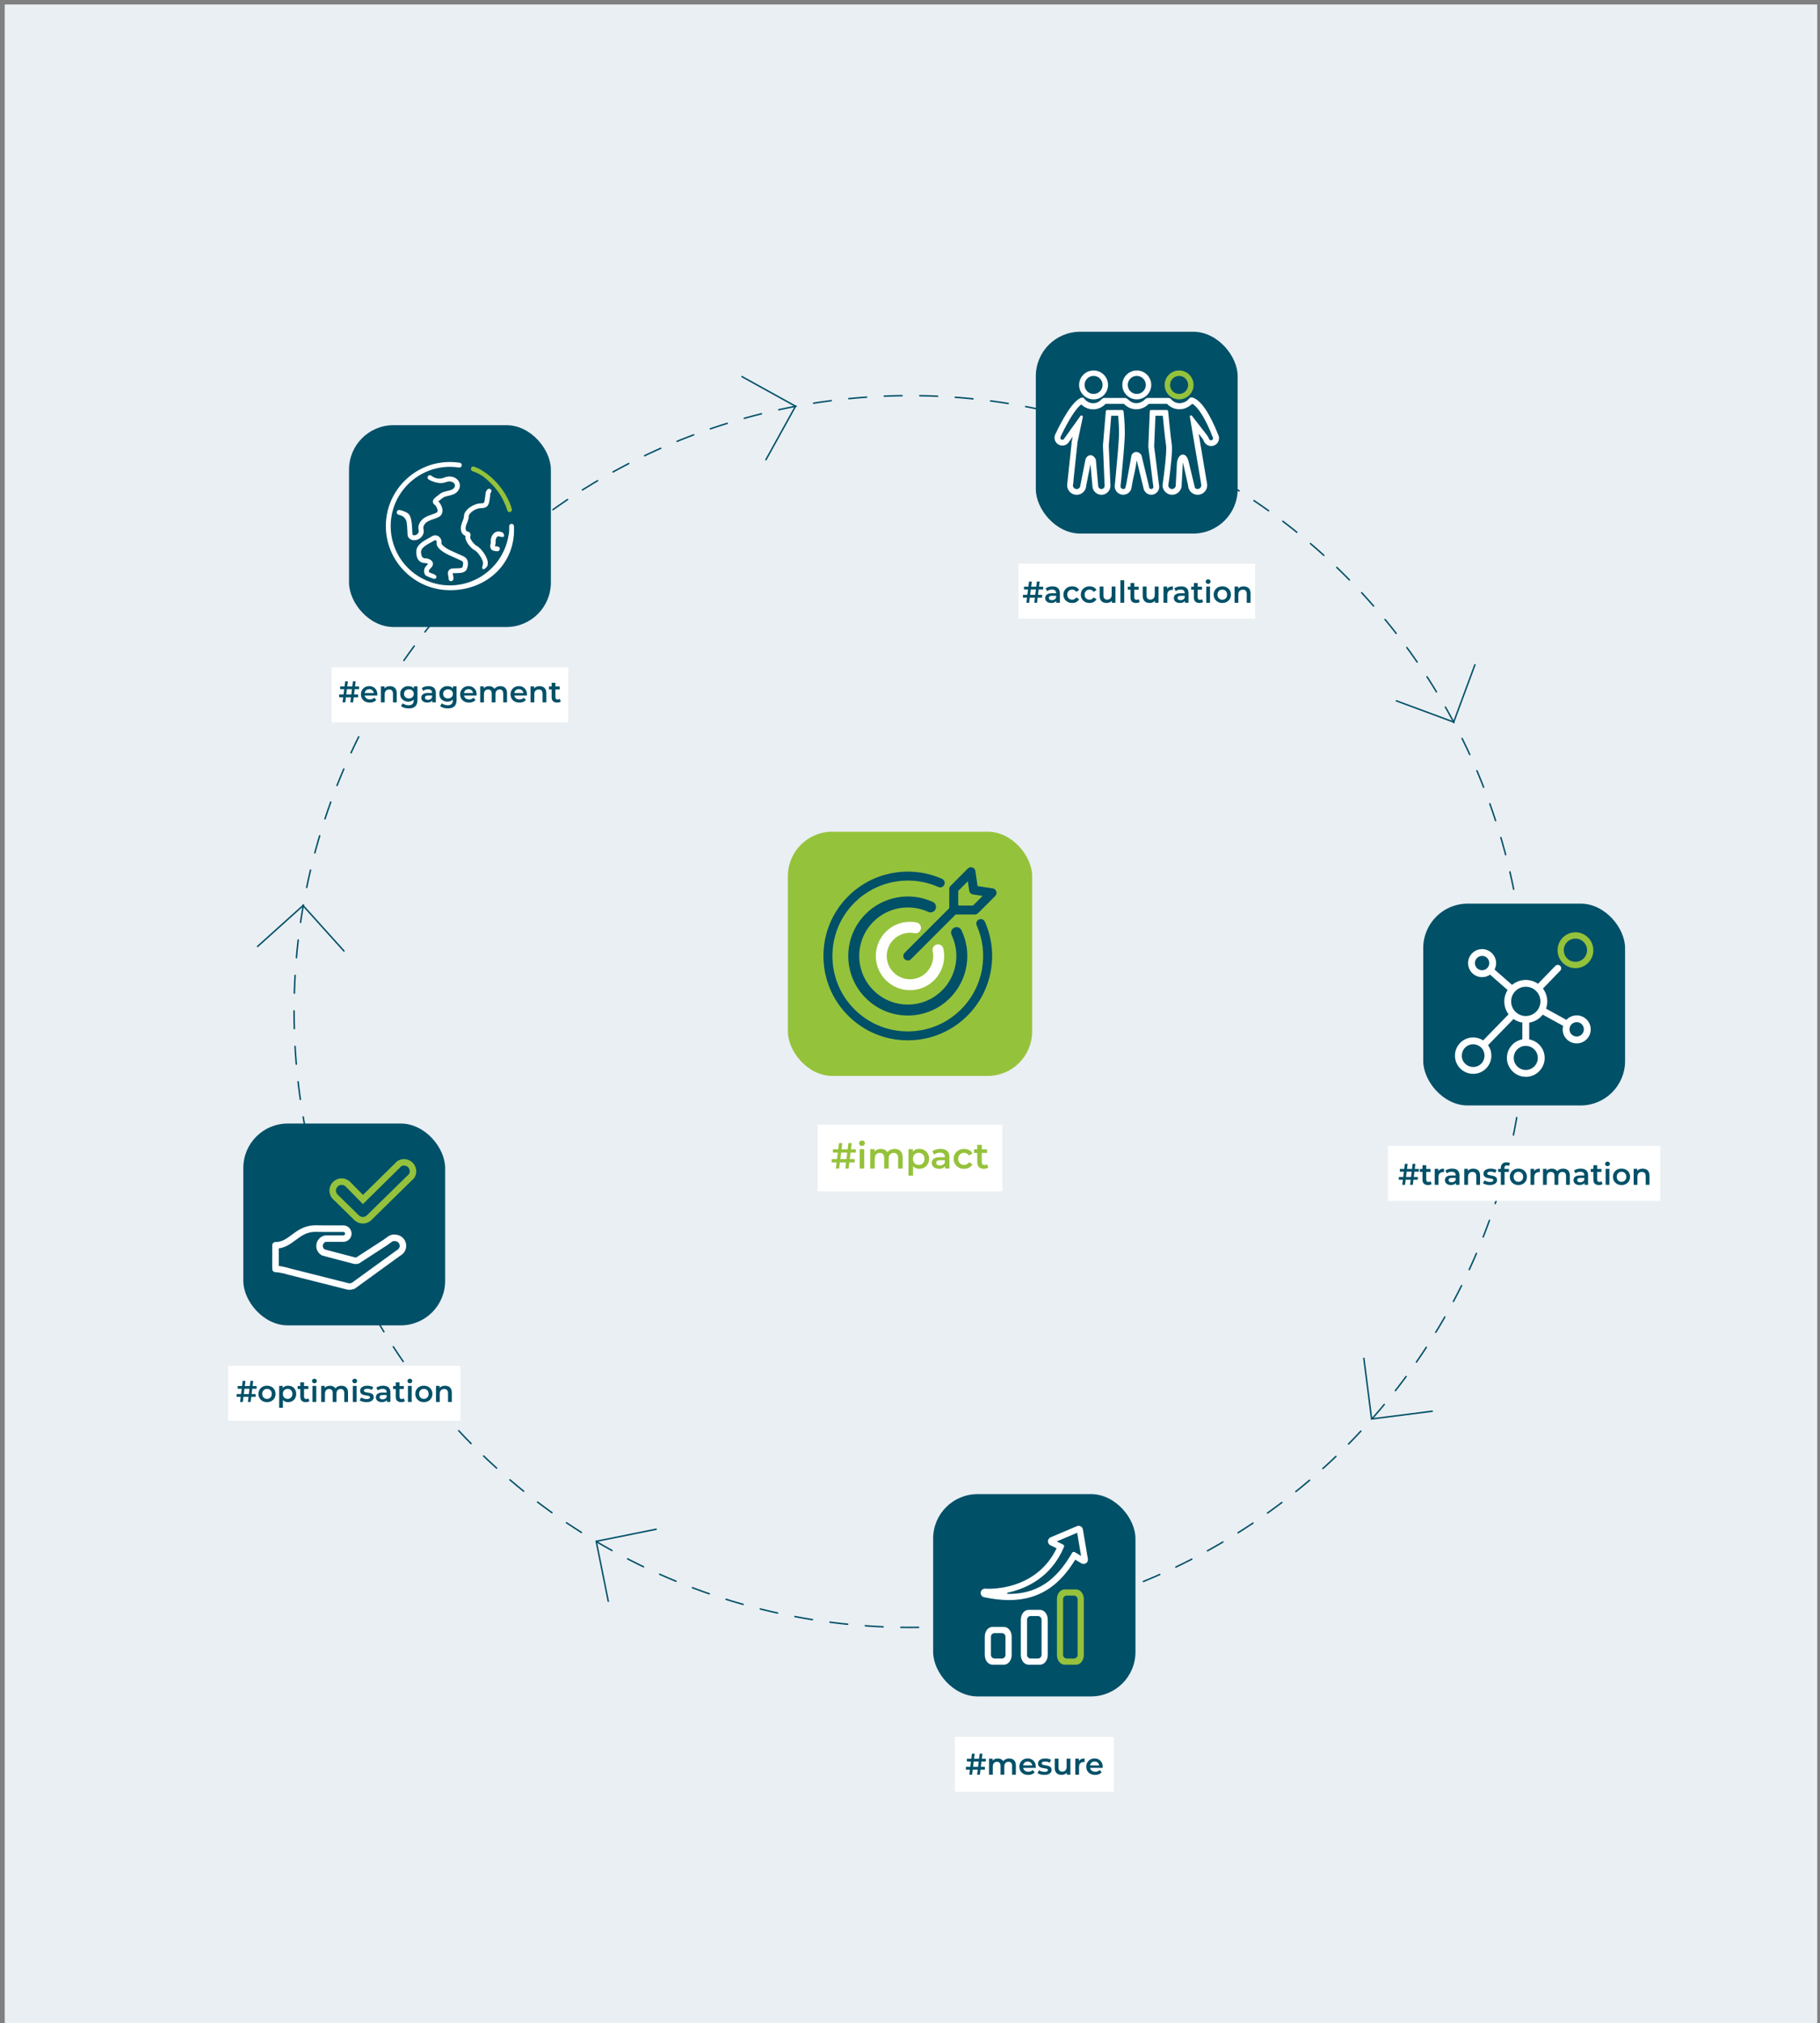 <?xml version="1.0" encoding="UTF-8"?> <svg xmlns="http://www.w3.org/2000/svg" id="Calque_1" data-name="Calque 1" viewBox="0 0 1228.84 1366"><rect x="0" y="0" width="1228.84" height="1366" fill="#808080" stroke="none"/><defs><style> .cls-1 { fill: #005068; } .cls-1, .cls-2, .cls-3, .cls-4, .cls-5, .cls-6 { stroke-width: 0px; } .cls-7 { stroke-dasharray: 0 0 11.99 11.99; } .cls-7, .cls-8 { fill: none; stroke: #005068; stroke-linecap: round; stroke-linejoin: round; } .cls-2 { fill: #95c23b; } .cls-3 { fill: #95c23d; } .cls-4 { fill: #003d56; } .cls-5 { fill: #eaeff3; } .cls-6 { fill: #fff; } </style></defs><rect class="cls-5" x="3.18" y="3.02" width="1223.79" height="1364.11"></rect><circle class="cls-7" cx="614.42" cy="683" r="415.87"></circle><g><rect class="cls-6" x="644.68" y="1172.73" width="107.31" height="37.15"></rect><g><rect class="cls-1" x="630.04" y="1008.86" width="136.61" height="136.61" rx="30" ry="30"></rect><g><path class="cls-6" d="M681.18,1080.41c-5.19,0-10.83-.66-16.76-1.95-1.49-.33-2.49-1.77-2.26-3.27.21-1.45,1.43-2.49,2.89-2.49.07,0,.14,0,.22,0,.03,0,.89.08,2.4.08,7.58,0,33.27-1.95,45.57-27l.17-.34-4.24-2.07c-1.02-.5-1.67-1.56-1.64-2.7.03-1.14.73-2.16,1.78-2.61l17.82-7.56c.37-.15.75-.23,1.14-.23.49,0,.97.12,1.4.36.79.43,1.33,1.18,1.48,2.07l3.37,19.91c.19,1.12-.3,2.25-1.23,2.9-.49.33-1.06.51-1.65.51-.53,0-1.05-.14-1.5-.42l-4.14-2.48-.19.31c-5.12,8.2-10.29,14.02-16.26,18.33-8.08,5.82-17.36,8.65-28.35,8.66h0ZM713.48,1040.83l4.3,2.09c.6.29.87,1.01.61,1.62-8.73,20.69-25.67,28.25-38.35,30.95l.07.74c.4,0,.8.01,1.19.01h0c23.15,0,34.53-14.04,42.61-27.77.17-.29.44-.5.77-.58.1-.03.21-.04.31-.04.23,0,.45.06.64.18l4.3,2.57-2.64-15.64-13.81,5.86Z"></path><path class="cls-6" d="M670.14,1124.05c-2.94,0-5.24-2.91-5.24-6.63v-12.27c0-3.72,2.3-6.63,5.24-6.63h7.68c2.94,0,5.24,2.91,5.24,6.63v12.27c0,3.72-2.3,6.63-5.24,6.63h-7.68ZM671.56,1102.7c-1.36,0-2.47,1.08-2.48,2.41v12.34c.01,1.33,1.13,2.42,2.48,2.42h4.85c1.36,0,2.47-1.08,2.48-2.41v-12.34c-.01-1.33-1.13-2.42-2.48-2.42h-4.85Z"></path><path class="cls-6" d="M694.5,1124.05c-2.94,0-5.24-2.91-5.24-6.63v-23.77c0-3.72,2.3-6.63,5.24-6.63h7.68c2.94,0,5.24,2.91,5.24,6.63v23.77c0,3.72-2.3,6.63-5.24,6.63h-7.68ZM695.92,1091.19c-1.36,0-2.47,1.08-2.48,2.41v23.86c.01,1.32,1.13,2.41,2.48,2.41h4.84c1.36,0,2.47-1.08,2.48-2.41v-23.85c-.01-1.33-1.13-2.41-2.48-2.41h-4.84Z"></path><path class="cls-3" d="M718.86,1124.05c-2.94,0-5.24-2.91-5.24-6.63v-37.58c0-3.72,2.3-6.63,5.24-6.63h7.68c2.94,0,5.24,2.91,5.24,6.63v37.58c0,3.72-2.3,6.63-5.24,6.63h-7.68ZM720.27,1077.39c-1.36,0-2.47,1.08-2.48,2.41v37.66c.01,1.32,1.13,2.41,2.48,2.41h4.85c1.36,0,2.47-1.08,2.48-2.41v-37.66c-.01-1.33-1.13-2.41-2.48-2.41h-4.85Z"></path></g></g><g><path class="cls-1" d="M652.16,1194.88v-1.85h12.82v1.85h-12.82ZM652.84,1189.43v-1.85h12.78l.02,1.85h-12.8ZM654.47,1198.33l1.77-14.2h1.85l-1.76,14.2h-1.85ZM659.74,1198.33l1.74-14.2h1.85l-1.74,14.2h-1.85Z"></path><path class="cls-1" d="M681.45,1187.38c.86,0,1.63.17,2.3.51.67.34,1.19.86,1.57,1.55.38.7.57,1.59.57,2.69v6.21h-2.54v-5.88c0-.96-.21-1.68-.63-2.15s-1.02-.71-1.81-.71c-.55,0-1.04.12-1.47.36-.43.24-.76.6-.99,1.07-.24.47-.35,1.08-.35,1.81v5.5h-2.54v-5.88c0-.96-.21-1.68-.63-2.15s-1.02-.71-1.8-.71c-.55,0-1.04.12-1.47.36-.43.24-.76.6-.99,1.07-.24.47-.35,1.08-.35,1.81v5.5h-2.54v-10.83h2.41v2.88l-.43-.85c.36-.7.89-1.24,1.59-1.6s1.49-.55,2.38-.55c1.02,0,1.9.25,2.65.75s1.25,1.26,1.49,2.27l-.99-.34c.35-.81.93-1.46,1.74-1.95.81-.49,1.75-.73,2.82-.73Z"></path><path class="cls-1" d="M694.24,1198.47c-1.2,0-2.25-.24-3.15-.72s-1.6-1.14-2.09-1.98-.74-1.79-.74-2.86.24-2.04.72-2.87c.48-.83,1.14-1.48,1.99-1.96.85-.47,1.81-.71,2.89-.71s2,.23,2.82.69c.83.46,1.47,1.11,1.95,1.95s.71,1.83.71,2.96c0,.11,0,.23,0,.36s-.02.26-.03.39h-9.03v-1.68h7.69l-1,.53c.01-.62-.11-1.17-.38-1.64s-.64-.85-1.11-1.12c-.47-.27-1-.41-1.61-.41s-1.17.14-1.63.41c-.47.27-.83.65-1.09,1.13-.26.48-.4,1.04-.4,1.69v.41c0,.65.15,1.22.45,1.72.3.5.72.89,1.26,1.16.54.27,1.16.4,1.87.4.61,0,1.16-.09,1.64-.28.49-.19.92-.49,1.3-.89l1.36,1.56c-.49.57-1.1,1-1.84,1.31-.74.3-1.58.46-2.53.46Z"></path><path class="cls-1" d="M705.12,1198.47c-.91,0-1.77-.12-2.61-.35s-1.49-.52-1.98-.86l.97-1.93c.49.31,1.07.57,1.74.77.68.2,1.35.31,2.03.31.8,0,1.38-.11,1.73-.33s.54-.51.54-.87c0-.3-.12-.52-.36-.68-.24-.16-.56-.27-.95-.35-.39-.08-.83-.16-1.31-.22-.48-.07-.96-.16-1.44-.27s-.92-.28-1.31-.51c-.39-.22-.71-.52-.95-.9-.24-.38-.36-.88-.36-1.5,0-.69.19-1.29.59-1.8s.94-.9,1.65-1.18c.71-.28,1.55-.42,2.53-.42.73,0,1.47.08,2.21.24.74.16,1.36.39,1.85.69l-.97,1.93c-.51-.31-1.03-.52-1.55-.64-.52-.11-1.04-.17-1.55-.17-.77,0-1.34.11-1.71.34-.37.23-.56.52-.56.87,0,.32.12.57.36.73.24.16.56.29.95.39.39.09.83.17,1.31.23s.96.15,1.43.27c.47.12.91.29,1.31.5s.72.5.96.88c.24.38.36.87.36,1.48,0,.68-.2,1.27-.6,1.77-.4.5-.96.89-1.69,1.17-.73.28-1.6.42-2.62.42Z"></path><path class="cls-1" d="M716.8,1198.47c-.92,0-1.73-.17-2.43-.52s-1.25-.87-1.64-1.58c-.39-.71-.59-1.6-.59-2.69v-6.19h2.54v5.84c0,.97.22,1.7.66,2.18s1.06.72,1.88.72c.6,0,1.11-.12,1.55-.36.44-.24.79-.61,1.03-1.09.25-.49.38-1.09.38-1.81v-5.48h2.54v10.83h-2.41v-2.92l.43.89c-.36.7-.9,1.24-1.6,1.61-.7.37-1.47.56-2.31.56Z"></path><path class="cls-1" d="M726.03,1198.33v-10.83h2.41v2.98l-.28-.87c.32-.73.84-1.28,1.53-1.66.69-.38,1.56-.57,2.61-.57v2.41c-.11-.03-.21-.04-.31-.05-.09,0-.19,0-.28,0-.96,0-1.72.28-2.29.84s-.85,1.4-.85,2.5v5.25h-2.54Z"></path><path class="cls-1" d="M739.43,1198.47c-1.2,0-2.25-.24-3.15-.72s-1.6-1.14-2.09-1.98-.74-1.79-.74-2.86.24-2.04.72-2.87c.48-.83,1.14-1.48,1.99-1.96.85-.47,1.81-.71,2.89-.71s2,.23,2.82.69c.83.46,1.47,1.11,1.95,1.95s.71,1.83.71,2.96c0,.11,0,.23,0,.36s-.02.26-.03.39h-9.03v-1.68h7.69l-1,.53c.01-.62-.11-1.17-.38-1.64s-.64-.85-1.11-1.12c-.47-.27-1-.41-1.61-.41s-1.17.14-1.63.41c-.47.27-.83.65-1.09,1.13-.26.48-.4,1.04-.4,1.69v.41c0,.65.15,1.22.45,1.72.3.5.72.89,1.26,1.16.54.27,1.16.4,1.87.4.61,0,1.16-.09,1.64-.28.49-.19.92-.49,1.3-.89l1.36,1.56c-.49.57-1.1,1-1.84,1.31-.74.3-1.58.46-2.53.46Z"></path></g></g><rect class="cls-6" x="223.91" y="450.64" width="159.78" height="37.15"></rect><rect class="cls-1" x="235.66" y="287.09" width="136.28" height="136.28" rx="30" ry="30"></rect><path class="cls-2" d="M344.04,345.78c-.71,0-1.32-.46-1.52-1.14-1.35-4.46-3.77-9.32-6.48-13-1.05-1.43-2.22-2.81-3.47-4.11-3.87-4-6.51-6.56-11.9-8.76-.3-.12-.86-.33-1.67-.62-.43-.16-.78-.49-.95-.92-.17-.43-.14-.91.08-1.32l.04-.07c.28-.52.81-.84,1.4-.84.2,0,.4.04.59.11,1.47.58,2.51,1.02,2.88,1.21,4.92,2.5,9.84,6.54,13.85,11.38,4.15,5.01,7.16,10.57,8.69,16.07.12.43.06.88-.18,1.26-.24.38-.61.64-1.05.73-.1.02-.2.03-.3.03Z"></path><path class="cls-6" d="M303.88,398.5c-.23,0-.46,0-.7,0-11.29-.16-21.93-4.67-29.96-12.7-8.03-8.03-12.54-18.68-12.7-29.96-.16-11.66,4.27-22.66,12.47-30.98,8.21-8.32,19.14-12.9,30.79-12.9.2,0,.4,0,.61,0,2.02.03,4.04.2,6.03.51.8.12,1.38.8,1.38,1.61,0,.89-.73,1.62-1.62,1.62-.08,0-.17,0-.25-.02-2.02-.31-4.08-.47-6.13-.47-4.97,0-9.81.9-14.41,2.68-1.4.54-2.78,1.17-4.11,1.87-9.41,4.93-16.6,13.55-19.73,23.66-.66,2.12-1.14,4.32-1.43,6.52-.23,1.73-.35,3.52-.35,5.3,0,17.34,11.08,32.62,27.56,38.03,1.45.48,2.95.88,4.46,1.19,1.74.35,3.54.59,5.33.71.87.06,1.77.09,2.67.09.68,0,1.39-.02,2.09-.05,6.85-.35,13.53-2.49,19.32-6.17,1.39-.88,2.74-1.87,4.03-2.93,4.02-3.32,7.32-7.33,9.79-11.9.76-1.4,1.43-2.85,2.01-4.31,1-2.52,1.74-5.16,2.2-7.84.11-.64.21-1.09.28-1.45.19-.91.3-1.4.3-3.07,0-.09,0-1.13-.02-2.2,0-.44.16-.85.47-1.16.31-.31.72-.48,1.15-.48.02,0,.04,0,.07,0,.87.03,1.55.74,1.56,1.61v1.04c.01.46.02.83.02.97.15,10.85-3.84,20.95-11.22,28.44-8.12,8.23-19.46,12.76-31.96,12.76Z"></path><path class="cls-6" d="M326.57,384.36c-.32,0-.65-.16-.84-.43-.14-.18-.27-.48-.16-.89.2-.74.41-1.5.55-2.3.42-2.52-3.53-8.13-5.59-9.16-2.4-1.2-6.61-5.85-6.3-9.31l.02-.43-.38-.18c-1.34-.6-2.17-1.69-2.54-3.33-.55-2.49.31-4.68,1.01-6.43.49-1.24.91-2.3.91-3.33,0-4.31,6.65-8.68,11.43-8.68,1.75,0,1.99-.37,2.09-.53.35-.52.51-1.69.74-3.55.02-.19.06-.39.1-.6.08-.43.17-.93.17-1.46,0-1.17.45-2.26,1.32-3.23.29-.33.7-.51,1.15-.51s.86.19,1.15.51l.03.03c.51.57.52,1.43,0,2.07-.39.49-.54,1.1-.45,1.81.04.36-.04.72-.12,1.1-.05.22-.1.44-.13.67-.51,4.02-.87,6.92-6.06,6.92-3.85,0-8.18,3.54-8.18,5.43,0,1.67-.6,3.19-1.14,4.52-.62,1.55-1.2,3.01-.86,4.53.19.85.4,1.01,1.17,1.24.53.17,1.4.44,1.84,1.33.46.94.1,1.92-.02,2.24v.04s-.04.08-.04.08v.06c-.12,1.45,2.59,5.09,4.52,6.06,1.77.89,3.73,3.23,4.97,5.12,1.32,2.01,2.8,4.94,2.38,7.48-.13.78-.51,1.48-1.08,1.97-.33.29-.68.58-1.02.86-.2.16-.41.24-.65.24h0Z"></path><path class="cls-6" d="M335.85,372.23c-.06,0-.12,0-.17,0-.17-.02-.35-.04-.53-.05-1.38-.13-2.81-.26-3.56-1.46-.91-1.45-.56-2.78-.33-3.66.14-.53.19-.78.15-.99-.29-1.48.31-4.49,2.16-6.09.86-.75,1.87-1.12,3.01-1.12.64,0,1.3.12,1.97.36h.04c1.21.42,1.94,1.56,1.73,2.74v.06c-.06.28-.29.5-.58.54-.19.02-.38.03-.57.03-.57,0-1.15-.1-1.71-.31-.33-.12-.61-.17-.86-.17-.48,0-.73.2-.84.29-.91.73-1.22,2.43-1.15,3v.02s0,.02,0,.02c.19.98-.03,1.79-.2,2.45l-.07.26-.17.66.68.07c.2.02.41.04.6.06h.02c.18.02.38.04.58.06.52.06.97.35,1.22.81.26.46.27.99.05,1.47l-.02.04c-.27.56-.84.92-1.45.92Z"></path><path class="cls-6" d="M279.68,364.78c-.47,0-.93-.06-1.36-.17-1.74-.44-2.93-1.75-3.12-3.4-.06-.59-.1-1.43-.14-2.41v-.07c-.08-1.75-.17-3.93-.46-5.87v-.08c-.37-2.27-2.02-4.18-4.22-4.87-.41-.13-.81-.23-1.19-.31-.44-.09-.81-.35-1.05-.73-.24-.39-.31-.86-.19-1.3v-.04c.21-.71.85-1.21,1.59-1.21.11,0,.21.01.32.03,2.51.5,4.61,1.67,5.19,2.02,2.65,1.57,3.07,6.46,3.32,12.22.04.89.07,1.73.13,2.24l.03.26.22.15c.1.07.4.23.93.23.07,0,.15,0,.24-.01.92-.08,1.8-.6,2.34-1.38.57-.81.54-1.15.38-2.12-.22-1.24-.51-2.92,1.04-5.44,1.88-3.05,5.23-4.2,7.92-5.12l.06-.02c1.21-.41,2.35-.8,3.17-1.3.27-.16.57-.44.59-1.19.04-1.48-1.08-3.45-1.83-3.95-1.08-.72-1.32-1.57-1.34-2.16-.05-1.55,1.26-2.56,3.07-3.96.55-.43,1.05-.81,1.58-1.25,1.49-1.22,3.42-1.66,5.13-2.05,2.14-.49,3.98-.91,4.84-2.54.5-.95.38-1.91-.34-2.7-.7-.76-1.84-1.22-3.07-1.22-.71,0-1.43.15-2.13.44-1.12.46-2.37.69-3.71.69-2.63,0-5.7-.92-8.21-2.47-.5-.31-.77-.84-.72-1.43.05-.59.4-1.08.95-1.3l.05-.02c.18-.07.37-.11.56-.11.35,0,.7.13.99.36,1.09.88,2.9,1.93,5.36,1.93,1.16,0,2.33-.24,3.48-.72,1.1-.45,2.25-.69,3.41-.69,2.17,0,4.17.84,5.51,2.3,1.65,1.81,1.97,4.29.82,6.47-1.56,2.98-4.47,3.64-7.03,4.23-1.48.34-2.88.66-3.76,1.38-.58.48-1.14.91-1.64,1.29l-.11.08c-.27.21-.57.44-.85.66l-.47.38.41.44c1.23,1.33,2.44,3.7,2.38,5.98-.04,1.72-.82,3.12-2.2,3.95-1.14.68-2.46,1.13-3.85,1.61-2.54.87-4.92,1.68-6.17,3.72-.85,1.38-.79,2.05-.6,3.12.19,1.11.46,2.63-.92,4.6-1.21,1.73-3.24,2.81-5.29,2.81Z"></path><path class="cls-6" d="M304.43,392.41c-.44,0-.85-.18-1.14-.51-.3-.34-.44-.79-.39-1.24.03-.25.03-.44.01-.6v-.04c-.03-.14-.07-.28-.1-.43l-.04-.17c-.32-1.43-.68-3.04.27-4.33.38-.52,1.15-1.17,2.59-1.28.61-.05,1.3-.05,2.04-.06h.04c2.14-.02,3.59-.1,4.25-.48l.2-.11.07-.21c.27-.79,1.05-3.4-.29-4.13-.79-.43-2.48-1.17-4.26-1.96-2.94-1.29-6.26-2.76-7.82-3.8-2.11-1.41-5.64-3.76-5-6.96.08-.41-.17-.95-.55-1.2-.13-.09-.29-.14-.46-.14-.24,0-.5.1-.8.3-.61.41-1.37.82-2.25,1.3h-.02c-2.74,1.49-6.49,3.52-6.49,6.24,0,3.59,1.39,4.35,2.55,4.35,1.81,0,4.13.79,5.06,2.29.53.87.58,1.89.12,2.8-.4.8-.94,1.35-1.42,1.84-.71.72-1.02,1.07-1.02,1.88,0,.25.06.37.08.4l.02.03c.2.34.69.6,2.03,1.05.97.33,1.89.64,2.57,1.33l.03.03c.54.56.36,1.18.26,1.42-.23.53-.72.87-1.26.87-.14,0-.28-.02-.43-.07-1.73-.53-3.43-1.2-5.06-1.98-.14-.07-.27-.16-.38-.27-.74-.75-1.1-1.67-1.1-2.83,0-2.16,1.12-3.31,1.94-4.14.05-.05.09-.09.13-.13l.71-.74-.88-.31c-.32-.11-.82-.24-1.39-.24-1.36,0-5.8-.55-5.8-7.6,0-4.66,4.93-7.32,8.19-9.09.85-.46,1.53-.83,2-1.15.83-.56,1.75-.86,2.64-.86.8,0,1.55.23,2.24.69,1.48.98,2.28,2.85,1.94,4.55v.07s-.01.07-.01.07c.02.51.44,1.36,3.63,3.49,1.31.87,4.64,2.34,7.32,3.53,1.76.77,3.57,1.57,4.51,2.08,2.47,1.35,3.12,4.43,1.73,8.25-1,2.74-4.78,2.76-7.54,2.78h-.16c-.44,0-.86,0-1.23.03l-.67.03.11.66c.04.26.11.58.2.99.05.23.1.45.15.68.09.43.09.99.02,1.65-.09.77-.74,1.36-1.52,1.37h-.16Z"></path><g><path class="cls-1" d="M228.97,470.82v-1.85h12.82v1.85h-12.82ZM229.66,465.37v-1.85h12.78l.02,1.85h-12.8ZM231.28,474.27l1.77-14.2h1.85l-1.76,14.2h-1.85ZM236.55,474.27l1.74-14.2h1.85l-1.74,14.2h-1.85Z"></path><path class="cls-1" d="M249.68,474.41c-1.2,0-2.25-.24-3.15-.72s-1.6-1.14-2.09-1.98-.74-1.79-.74-2.86.24-2.04.72-2.87c.48-.83,1.14-1.48,1.99-1.96.85-.47,1.81-.71,2.89-.71s2,.23,2.82.69c.83.46,1.47,1.11,1.95,1.95s.71,1.83.71,2.96c0,.11,0,.23,0,.36s-.02.26-.03.39h-9.03v-1.68h7.69l-1,.53c.01-.62-.11-1.17-.38-1.64s-.64-.85-1.11-1.12c-.47-.27-1-.41-1.61-.41s-1.17.14-1.63.41c-.47.27-.83.65-1.09,1.13-.26.48-.4,1.04-.4,1.69v.41c0,.65.15,1.22.45,1.72.3.5.72.89,1.26,1.16.54.27,1.16.4,1.87.4.61,0,1.16-.09,1.64-.28.49-.19.92-.49,1.3-.89l1.36,1.56c-.49.57-1.1,1-1.84,1.31-.74.3-1.58.46-2.53.46Z"></path><path class="cls-1" d="M263.35,463.32c.86,0,1.64.17,2.32.51.68.34,1.22.86,1.61,1.55.39.7.59,1.59.59,2.69v6.21h-2.54v-5.88c0-.96-.23-1.68-.68-2.15-.45-.47-1.08-.71-1.9-.71-.6,0-1.12.12-1.58.36-.46.24-.82.61-1.06,1.08-.25.48-.37,1.09-.37,1.82v5.48h-2.54v-10.83h2.41v2.92l-.43-.89c.38-.69.93-1.22,1.65-1.59.72-.37,1.56-.56,2.51-.56Z"></path><path class="cls-1" d="M275.7,473.78c-1.03,0-1.96-.22-2.79-.66s-1.49-1.05-1.97-1.84-.72-1.71-.72-2.76.24-1.95.72-2.74,1.14-1.39,1.97-1.83,1.76-.65,2.79-.65c.92,0,1.74.18,2.47.55.73.36,1.31.93,1.75,1.7.44.77.66,1.76.66,2.96s-.22,2.2-.66,2.97c-.44.78-1.03,1.35-1.75,1.72-.73.37-1.55.56-2.47.56ZM276.03,478.35c-1,0-1.98-.13-2.93-.4-.95-.26-1.73-.65-2.34-1.15l1.14-1.91c.47.39,1.07.71,1.79.94.72.24,1.46.35,2.2.35,1.19,0,2.06-.27,2.62-.82.55-.55.83-1.37.83-2.46v-1.93l.2-2.45-.08-2.45v-2.64h2.41v9.19c0,1.96-.5,3.4-1.5,4.33s-2.45,1.39-4.34,1.39ZM276.09,471.63c.64,0,1.2-.13,1.7-.4s.89-.63,1.17-1.1c.28-.47.42-1,.42-1.61s-.14-1.15-.42-1.61c-.28-.47-.67-.83-1.17-1.08-.5-.25-1.07-.37-1.7-.37s-1.21.13-1.71.37c-.51.25-.9.61-1.18,1.08-.28.47-.42,1-.42,1.61s.14,1.15.42,1.61c.28.47.67.83,1.18,1.1s1.08.4,1.71.4Z"></path><path class="cls-1" d="M288.46,474.41c-.81,0-1.52-.14-2.13-.42-.61-.28-1.08-.66-1.41-1.16-.33-.49-.5-1.05-.5-1.67s.15-1.16.44-1.64.77-.87,1.43-1.16,1.54-.43,2.64-.43h3.14v1.68h-2.96c-.86,0-1.45.14-1.74.42-.3.28-.45.62-.45,1.02,0,.46.18.83.55,1.1s.87.41,1.52.41,1.18-.14,1.67-.43.85-.7,1.06-1.26l.43,1.52c-.24.64-.68,1.13-1.31,1.48s-1.42.53-2.38.53ZM291.87,474.27v-2.19l-.14-.47v-3.83c0-.74-.22-1.32-.67-1.73s-1.12-.62-2.03-.62c-.61,0-1.21.1-1.79.28-.59.19-1.09.45-1.49.79l-.99-1.85c.58-.45,1.27-.78,2.08-1,.8-.22,1.64-.34,2.5-.34,1.57,0,2.78.38,3.64,1.13.86.75,1.29,1.91,1.29,3.48v6.35h-2.39Z"></path><path class="cls-1" d="M302.11,473.78c-1.03,0-1.96-.22-2.79-.66s-1.49-1.05-1.97-1.84-.72-1.71-.72-2.76.24-1.95.72-2.74,1.14-1.39,1.97-1.83,1.76-.65,2.79-.65c.92,0,1.74.18,2.47.55.73.36,1.31.93,1.75,1.7.44.77.66,1.76.66,2.96s-.22,2.2-.66,2.97c-.44.78-1.03,1.35-1.75,1.72-.73.37-1.55.56-2.47.56ZM302.43,478.35c-1,0-1.98-.13-2.93-.4-.95-.26-1.73-.65-2.34-1.15l1.14-1.91c.47.39,1.07.71,1.79.94.72.24,1.46.35,2.2.35,1.19,0,2.06-.27,2.62-.82.55-.55.83-1.37.83-2.46v-1.93l.2-2.45-.08-2.45v-2.64h2.41v9.19c0,1.96-.5,3.4-1.5,4.33s-2.45,1.39-4.34,1.39ZM302.5,471.63c.64,0,1.2-.13,1.7-.4s.89-.63,1.17-1.1c.28-.47.42-1,.42-1.61s-.14-1.15-.42-1.61c-.28-.47-.67-.83-1.17-1.08-.5-.25-1.07-.37-1.7-.37s-1.21.13-1.71.37c-.51.25-.9.61-1.18,1.08-.28.47-.42,1-.42,1.61s.14,1.15.42,1.61c.28.47.67.83,1.18,1.1s1.08.4,1.71.4Z"></path><path class="cls-1" d="M316.7,474.41c-1.2,0-2.25-.24-3.15-.72s-1.6-1.14-2.09-1.98-.74-1.79-.74-2.86.24-2.04.72-2.87c.48-.83,1.14-1.48,1.99-1.96.85-.47,1.81-.71,2.89-.71s2,.23,2.82.69c.83.46,1.47,1.11,1.95,1.95s.71,1.83.71,2.96c0,.11,0,.23,0,.36s-.02.26-.03.39h-9.03v-1.68h7.69l-1,.53c.01-.62-.11-1.17-.38-1.64s-.64-.85-1.11-1.12c-.47-.27-1-.41-1.61-.41s-1.17.14-1.63.41c-.47.27-.83.65-1.09,1.13-.26.48-.4,1.04-.4,1.69v.41c0,.65.15,1.22.45,1.72.3.5.72.89,1.26,1.16.54.27,1.16.4,1.87.4.61,0,1.16-.09,1.64-.28.49-.19.92-.49,1.3-.89l1.36,1.56c-.49.57-1.1,1-1.84,1.31-.74.3-1.58.46-2.53.46Z"></path><path class="cls-1" d="M337.89,463.32c.86,0,1.63.17,2.3.51.67.34,1.19.86,1.57,1.55.38.7.57,1.59.57,2.69v6.21h-2.54v-5.88c0-.96-.21-1.68-.63-2.15s-1.02-.71-1.81-.71c-.55,0-1.04.12-1.47.36-.43.24-.76.6-.99,1.07-.24.47-.35,1.08-.35,1.81v5.5h-2.54v-5.88c0-.96-.21-1.68-.63-2.15s-1.02-.71-1.8-.71c-.55,0-1.04.12-1.47.36-.43.24-.76.6-.99,1.07-.24.47-.35,1.08-.35,1.81v5.5h-2.54v-10.83h2.41v2.88l-.43-.85c.36-.7.89-1.24,1.59-1.6s1.49-.55,2.38-.55c1.02,0,1.9.25,2.65.75s1.25,1.26,1.49,2.27l-.99-.34c.35-.81.93-1.46,1.74-1.95.81-.49,1.75-.73,2.82-.73Z"></path><path class="cls-1" d="M350.69,474.41c-1.2,0-2.25-.24-3.15-.72s-1.6-1.14-2.09-1.98-.74-1.79-.74-2.86.24-2.04.72-2.87c.48-.83,1.14-1.48,1.99-1.96.85-.47,1.81-.71,2.89-.71s2,.23,2.82.69c.83.46,1.47,1.11,1.95,1.95s.71,1.83.71,2.96c0,.11,0,.23,0,.36s-.02.26-.03.39h-9.03v-1.68h7.69l-1,.53c.01-.62-.11-1.17-.38-1.64s-.64-.85-1.11-1.12c-.47-.27-1-.41-1.61-.41s-1.17.14-1.63.41c-.47.27-.83.65-1.09,1.13-.26.48-.4,1.04-.4,1.69v.41c0,.65.15,1.22.45,1.72.3.5.72.89,1.26,1.16.54.27,1.16.4,1.87.4.61,0,1.16-.09,1.64-.28.49-.19.92-.49,1.3-.89l1.36,1.56c-.49.57-1.1,1-1.84,1.31-.74.3-1.58.46-2.53.46Z"></path><path class="cls-1" d="M364.36,463.32c.86,0,1.64.17,2.32.51.68.34,1.22.86,1.61,1.55.39.7.59,1.59.59,2.69v6.21h-2.54v-5.88c0-.96-.23-1.68-.68-2.15-.45-.47-1.08-.71-1.9-.71-.6,0-1.12.12-1.58.36-.46.24-.82.61-1.06,1.08-.25.48-.37,1.09-.37,1.82v5.48h-2.54v-10.83h2.41v2.92l-.43-.89c.38-.69.93-1.22,1.65-1.59.72-.37,1.56-.56,2.51-.56Z"></path><path class="cls-1" d="M370.67,465.55v-2.03h7.22v2.03h-7.22ZM376.19,474.41c-1.19,0-2.11-.31-2.76-.92-.65-.62-.97-1.53-.97-2.73v-9.72h2.54v9.65c0,.52.13.91.39,1.2s.63.43,1.11.43c.57,0,1.04-.15,1.42-.45l.71,1.81c-.3.24-.66.43-1.09.55-.43.12-.88.18-1.34.18Z"></path></g><g><rect class="cls-6" x="154" y="922.19" width="156.84" height="37.15"></rect><g><rect class="cls-1" x="164.28" y="758.64" width="136.28" height="136.28" rx="30" ry="30"></rect><g><path class="cls-6" d="M236.06,870.91c-.55,0-1.11-.06-1.68-.17-.04,0-.09-.02-.14-.03l-.13-.03c-18.83-4.8-33.05-8.39-40.04-10.11-.07-.02-.15-.04-.22-.07l-.59-.22h-.02c-3.22-.81-5.79-1.25-7.22-1.25-1.21,0-2.2-.99-2.2-2.2v-1.1c-.02-.12-.03-.23-.03-.34l.03-14.19v-.03c-.08-.56.05-1.13.38-1.59.41-.58,1.08-.92,1.79-.92,4.41,0,7.45-2.25,10.96-4.86.6-.45,1.51-1.12,2.38-1.73,3.34-2.33,7.59-4.72,13.67-4.72,2.47,0,4.5.02,6.2.07h12.63c3.06,0,5.55,2.49,5.55,5.55s-2.49,5.55-5.55,5.55h-11.71c-1.29.31-2.19,1.45-2.19,2.77,0,.91.46,1.77,1.22,2.3l.06.04.52.14c.82.22,2.16.57,3.76,1,1.5.36,3.01.76,4.49,1.19l.29.08c6.33,1.67,10.32,2.72,11.55,3.02h.04s.18.01.18.01c.15,0,.29,0,.41-.02h.1s18.28-11.86,18.28-11.86l3.35-2.42c.07-.05.14-.09.21-.13.18-.11.37-.22.58-.32.4-.2.77-.36,1.15-.47.31-.09.63-.16.97-.21.39-.06.75-.09,1.1-.09.41,0,.81.04,1.23.12h.03c3.88.41,6.81,3.65,6.81,7.53,0,2.01-.79,3.91-2.24,5.34l-.08.09c-.5.48-1.06.9-1.65,1.22h-.02s-30.48,22.11-30.48,22.11c-.19.14-.4.24-.62.31l-.34.13c-.95.33-1.87.49-2.79.49ZM213.01,831.77c-4.85,0-8.23,1.89-11.15,3.93-.78.54-1.55,1.12-2.24,1.63h-.02c-3.22,2.41-6.53,4.86-11.03,5.56l-.34.05v10.6l-.02,1.25.35.05c1.61.22,3.59.63,5.89,1.21.09.02.17.05.24.08l.56.21h.02c6.86,1.7,20.67,5.18,39.94,10.09l.07.02c.28.05.53.07.76.07.43,0,.85-.08,1.33-.24.02,0,.05-.02.08-.03h.03s30.33-22.01,30.33-22.01c.1-.07.19-.13.29-.18.27-.14.52-.32.76-.55l.04-.04c.62-.61.96-1.41.96-2.25,0-1.66-1.26-3.02-2.93-3.16-.08,0-.17-.02-.26-.04-.16-.03-.33-.05-.5-.05-.14,0-.29.01-.43.03-.15.02-.26.05-.36.08-.11.03-.24.09-.42.18l-.06.03c-.09.05-.16.08-.21.12l-.03.02-3.39,2.45-18.69,12.12c-.2.13-.43.23-.67.29-.56.14-1.17.21-1.86.21-.2,0-.41,0-.62-.02-.13,0-.26-.02-.38-.05-.88-.2-4.88-1.25-11.92-3.11l-.33-.09c-1.45-.42-2.93-.81-4.39-1.16-2.44-.65-4.26-1.13-4.63-1.23-.17-.05-.34-.11-.49-.2-2.31-1.28-3.75-3.7-3.75-6.32,0-3.56,2.55-6.57,6.07-7.14.11-.02.22-.03.36-.03h11.87c.64,0,1.15-.52,1.15-1.15s-.52-1.15-1.15-1.15h-12.7c-1.71-.05-3.72-.07-6.13-.07Z"></path><path class="cls-3" d="M244.96,826.12c-1.04,0-2.08-.2-3.05-.59-1-.4-1.89-.98-2.66-1.72l-14.36-14.06c-.4-.39-.75-.82-1.05-1.27-.3-.45-.56-.93-.77-1.43-.2-.49-.36-1.01-.47-1.54-.11-.53-.16-1.07-.16-1.61s.05-1.09.16-1.61c.11-.53.27-1.05.47-1.55.2-.49.46-.97.77-1.43.29-.44.64-.86,1.03-1.25.37-.37.79-.71,1.24-1.01.45-.3.92-.55,1.41-.75.53-.21,1.04-.37,1.55-.47,1.02-.21,2.15-.21,3.2,0,.5.1,1.01.25,1.52.46.5.21.98.46,1.43.76.46.31.88.65,1.25,1.02l8.61,8.76,23.09-22.75.2-.12c.39-.25.8-.47,1.22-.64.43-.18.88-.33,1.32-.44.45-.11.91-.18,1.36-.21.48-.03.94-.02,1.39.03.45.05.91.13,1.35.26.47.13.91.3,1.31.49.41.2.82.43,1.2.7.38.26.74.56,1.07.89.32.32.62.67.89,1.04.28.38.52.79.72,1.21.19.39.36.83.5,1.28.13.44.22.89.28,1.35.05.48.07.94.04,1.39-.02.45-.08.91-.18,1.36-.11.48-.25.93-.43,1.35-.17.42-.39.84-.64,1.24l-.13.21-28.89,28.34c-.77.75-1.67,1.33-2.67,1.73-.99.4-2.03.59-3.1.59-.01,0-.02,0-.03,0ZM230.68,800.05c-.26,0-.5.02-.74.07-.25.05-.49.12-.74.22-.21.09-.44.21-.65.35-.21.14-.4.3-.58.47-.19.19-.35.38-.48.58-.15.22-.27.44-.36.66-.1.25-.18.49-.23.74-.05.24-.07.49-.07.75s.02.51.07.75c.05.25.12.48.22.72.1.24.21.45.36.66.14.22.3.4.48.59l14.35,14.04c.35.34.75.6,1.23.79.47.19.94.27,1.45.27.52,0,1-.09,1.47-.27.47-.19.88-.45,1.24-.8l28.5-27.96c.06-.11.12-.23.17-.36.09-.21.15-.42.2-.63.04-.2.07-.42.08-.63.01-.21,0-.44-.02-.66-.02-.19-.07-.41-.13-.62-.06-.21-.14-.41-.23-.59-.1-.21-.21-.38-.33-.56-.13-.18-.28-.35-.43-.5-.15-.15-.32-.29-.5-.41-.18-.13-.37-.24-.56-.33-.19-.09-.39-.16-.62-.23-.2-.05-.41-.1-.63-.12-.21-.02-.43-.03-.66-.01-.2.01-.41.05-.63.1-.2.05-.41.12-.61.2-.14.06-.27.12-.4.2l-25.87,25.49-11.67-11.88c-.16-.16-.35-.31-.57-.46-.21-.14-.43-.26-.66-.35-.23-.09-.48-.17-.71-.21-.26-.05-.5-.08-.75-.08Z"></path></g></g><g><path class="cls-1" d="M159.79,943.17v-1.85h12.82v1.85h-12.82ZM160.47,937.72v-1.85h12.78l.02,1.85h-12.8ZM162.1,946.62l1.77-14.2h1.85l-1.76,14.2h-1.85ZM167.37,946.62l1.74-14.2h1.85l-1.74,14.2h-1.85Z"></path><path class="cls-1" d="M180.27,946.76c-1.11,0-2.1-.24-2.96-.72-.87-.48-1.55-1.14-2.05-1.98-.5-.84-.75-1.79-.75-2.86s.25-2.04.75-2.87c.5-.83,1.18-1.48,2.05-1.96.86-.47,1.85-.71,2.96-.71s2.12.24,2.99.71c.87.47,1.55,1.12,2.05,1.95.49.83.74,1.79.74,2.88s-.25,2.02-.74,2.86-1.18,1.5-2.05,1.98c-.87.48-1.87.72-2.99.72ZM180.27,944.59c.62,0,1.18-.14,1.66-.41.49-.27.87-.66,1.15-1.18.28-.51.42-1.12.42-1.81s-.14-1.31-.42-1.82c-.28-.51-.66-.89-1.15-1.17s-1.03-.41-1.64-.41-1.17.14-1.65.41c-.48.27-.86.66-1.15,1.17-.28.51-.43,1.11-.43,1.82s.14,1.29.43,1.81.67.91,1.15,1.18c.48.27,1.02.41,1.63.41Z"></path><path class="cls-1" d="M188.49,950.56v-14.77h2.41v2.56l-.08,2.88.2,2.88v6.45h-2.54ZM194.49,946.76c-.88,0-1.68-.2-2.4-.61-.72-.4-1.3-1.02-1.72-1.84-.43-.82-.64-1.86-.64-3.11s.21-2.31.62-3.12c.41-.81.98-1.42,1.69-1.82s1.54-.6,2.45-.6c1.07,0,2.01.23,2.83.69.82.46,1.47,1.1,1.95,1.93.48.82.72,1.8.72,2.92s-.24,2.1-.72,2.93c-.48.83-1.13,1.48-1.95,1.94-.82.46-1.76.69-2.83.69ZM194.21,944.59c.61,0,1.15-.14,1.63-.41.48-.27.86-.66,1.15-1.18s.43-1.12.43-1.81-.14-1.31-.43-1.82c-.28-.51-.67-.89-1.15-1.17s-1.03-.41-1.63-.41-1.16.14-1.64.41c-.49.27-.87.66-1.16,1.17-.28.51-.43,1.11-.43,1.82s.14,1.29.43,1.81.67.91,1.16,1.18c.49.27,1.03.41,1.64.41Z"></path><path class="cls-1" d="M200.96,937.9v-2.03h7.22v2.03h-7.22ZM206.48,946.76c-1.19,0-2.11-.31-2.76-.92-.65-.62-.97-1.53-.97-2.73v-9.72h2.54v9.65c0,.52.13.91.39,1.2s.63.43,1.11.43c.57,0,1.04-.15,1.42-.45l.71,1.81c-.3.24-.66.43-1.09.55-.43.12-.88.18-1.34.18Z"></path><path class="cls-1" d="M212.28,934.01c-.47,0-.86-.15-1.17-.45-.3-.3-.46-.66-.46-1.08s.15-.79.46-1.08c.31-.29.69-.44,1.17-.44s.86.14,1.17.42c.31.28.46.63.46,1.04,0,.45-.15.82-.45,1.13-.3.31-.69.46-1.18.46ZM211,946.62v-10.83h2.54v10.83h-2.54Z"></path><path class="cls-1" d="M230.54,935.67c.86,0,1.63.17,2.3.51.67.34,1.19.86,1.57,1.55.38.7.57,1.59.57,2.69v6.21h-2.54v-5.88c0-.96-.21-1.68-.63-2.15s-1.02-.71-1.81-.71c-.55,0-1.04.12-1.47.36-.43.24-.76.6-.99,1.07-.24.47-.35,1.08-.35,1.81v5.5h-2.54v-5.88c0-.96-.21-1.68-.63-2.15s-1.02-.71-1.8-.71c-.55,0-1.04.12-1.47.36-.43.24-.76.6-.99,1.07-.24.47-.35,1.08-.35,1.81v5.5h-2.54v-10.83h2.41v2.88l-.43-.85c.36-.7.89-1.24,1.59-1.6s1.49-.55,2.38-.55c1.02,0,1.9.25,2.65.75s1.25,1.26,1.49,2.27l-.99-.34c.35-.81.93-1.46,1.74-1.95.81-.49,1.75-.73,2.82-.73Z"></path><path class="cls-1" d="M239.5,934.01c-.47,0-.86-.15-1.17-.45-.3-.3-.46-.66-.46-1.08s.15-.79.46-1.08c.31-.29.69-.44,1.17-.44s.86.14,1.17.42c.31.28.46.63.46,1.04,0,.45-.15.82-.45,1.13-.3.31-.69.46-1.18.46ZM238.22,946.62v-10.83h2.54v10.83h-2.54Z"></path><path class="cls-1" d="M247.43,946.76c-.91,0-1.77-.12-2.61-.35s-1.49-.52-1.98-.86l.97-1.93c.49.31,1.07.57,1.74.77.68.2,1.35.31,2.03.31.8,0,1.38-.11,1.73-.33s.54-.51.54-.87c0-.3-.12-.52-.36-.68-.24-.16-.56-.27-.95-.35-.39-.08-.83-.16-1.31-.22-.48-.07-.96-.16-1.44-.27s-.92-.28-1.31-.51c-.39-.22-.71-.52-.95-.9-.24-.38-.36-.88-.36-1.5,0-.69.19-1.29.59-1.8s.94-.9,1.65-1.18c.71-.28,1.55-.42,2.53-.42.73,0,1.47.08,2.21.24.74.16,1.36.39,1.85.69l-.97,1.93c-.51-.31-1.03-.52-1.55-.64-.52-.11-1.04-.17-1.55-.17-.77,0-1.34.11-1.71.34-.37.23-.56.52-.56.87,0,.32.12.57.36.73.24.16.56.29.95.39.39.09.83.17,1.31.23s.96.15,1.43.27c.47.12.91.29,1.31.5s.72.5.96.88c.24.38.36.87.36,1.48,0,.68-.2,1.27-.6,1.77-.4.5-.96.89-1.69,1.17-.73.28-1.6.42-2.62.42Z"></path><path class="cls-1" d="M257.8,946.76c-.81,0-1.52-.14-2.13-.42-.61-.28-1.08-.66-1.41-1.16-.33-.49-.5-1.05-.5-1.67s.15-1.16.44-1.64.77-.87,1.43-1.16,1.54-.43,2.64-.43h3.14v1.68h-2.96c-.86,0-1.45.14-1.74.42-.3.28-.45.62-.45,1.02,0,.46.18.83.55,1.1s.87.41,1.52.41,1.18-.14,1.67-.43.85-.7,1.06-1.26l.43,1.52c-.24.64-.68,1.13-1.31,1.48s-1.42.53-2.38.53ZM261.2,946.62v-2.19l-.14-.47v-3.83c0-.74-.22-1.32-.67-1.73s-1.12-.62-2.03-.62c-.61,0-1.21.1-1.79.28-.59.19-1.09.45-1.49.79l-.99-1.85c.58-.45,1.27-.78,2.08-1,.8-.22,1.64-.34,2.5-.34,1.57,0,2.78.38,3.64,1.13.86.75,1.29,1.91,1.29,3.48v6.35h-2.39Z"></path><path class="cls-1" d="M265.4,937.9v-2.03h7.22v2.03h-7.22ZM270.92,946.76c-1.19,0-2.11-.31-2.76-.92-.65-.62-.97-1.53-.97-2.73v-9.72h2.54v9.65c0,.52.13.91.39,1.2s.63.43,1.11.43c.57,0,1.04-.15,1.42-.45l.71,1.81c-.3.24-.66.43-1.09.55-.43.12-.88.18-1.34.18Z"></path><path class="cls-1" d="M276.72,934.01c-.47,0-.86-.15-1.17-.45-.3-.3-.46-.66-.46-1.08s.15-.79.46-1.08c.31-.29.69-.44,1.17-.44s.86.14,1.17.42c.31.28.46.63.46,1.04,0,.45-.15.82-.45,1.13-.3.31-.69.46-1.18.46ZM275.44,946.62v-10.83h2.54v10.83h-2.54Z"></path><path class="cls-1" d="M286.17,946.76c-1.11,0-2.1-.24-2.96-.72-.87-.48-1.55-1.14-2.05-1.98-.5-.84-.75-1.79-.75-2.86s.25-2.04.75-2.87c.5-.83,1.18-1.48,2.05-1.96.86-.47,1.85-.71,2.96-.71s2.12.24,2.99.71c.87.47,1.55,1.12,2.05,1.95.49.83.74,1.79.74,2.88s-.25,2.02-.74,2.86-1.18,1.5-2.05,1.98c-.87.48-1.87.72-2.99.72ZM286.17,944.59c.62,0,1.18-.14,1.66-.41.49-.27.87-.66,1.15-1.18.28-.51.42-1.12.42-1.81s-.14-1.31-.42-1.82c-.28-.51-.66-.89-1.15-1.17s-1.03-.41-1.64-.41-1.17.14-1.65.41c-.48.27-.86.66-1.15,1.17-.28.51-.43,1.11-.43,1.82s.14,1.29.43,1.81.67.91,1.15,1.18c.48.27,1.02.41,1.63.41Z"></path><path class="cls-1" d="M300.53,935.67c.86,0,1.64.17,2.32.51.68.34,1.22.86,1.61,1.55.39.7.59,1.59.59,2.69v6.21h-2.54v-5.88c0-.96-.23-1.68-.68-2.15-.45-.47-1.08-.71-1.9-.71-.6,0-1.12.12-1.58.36-.46.24-.82.61-1.06,1.08-.25.48-.37,1.09-.37,1.82v5.48h-2.54v-10.83h2.41v2.92l-.43-.89c.38-.69.93-1.22,1.65-1.59.72-.37,1.56-.56,2.51-.56Z"></path></g></g><g><rect class="cls-6" x="937.14" y="773.7" width="183.9" height="37.15"></rect><g><rect class="cls-1" x="960.95" y="610.15" width="136.28" height="136.28" rx="30" ry="30"></rect><path class="cls-6" d="M1030.18,727.08c-.31,0-.62-.01-.93-.03-6.38-.45-11.57-5.82-11.81-12.22-.24-6.32,4.23-11.9,10.43-13.04v-11.3c-2.13-.34-4.19-1.18-5.97-2.42l-17.19,17.66c3.39,4.81,2.89,11.35-1.21,15.6-2.28,2.37-5.34,3.7-8.62,3.76-.08,0-.16,0-.23,0-3.19,0-6.22-1.22-8.52-3.44-2.36-2.28-3.7-5.34-3.76-8.62-.06-3.29,1.16-6.4,3.44-8.76,2.28-2.37,5.34-3.7,8.62-3.76.08,0,.16,0,.24,0,2.41,0,4.73.69,6.72,2.01l17.18-17.65c-1.9-2.53-2.9-5.53-2.9-8.7,0-2.74.77-5.39,2.22-7.7l-11.81-10.35c-1.59,1.09-3.45,1.67-5.39,1.67-2.3,0-4.52-.83-6.24-2.34-1.9-1.67-3.04-3.98-3.21-6.5-.17-2.52.66-4.96,2.33-6.86,1.67-1.9,3.98-3.04,6.5-3.21.21-.01.42-.02.63-.02,2.29,0,4.5.84,6.23,2.35,3.28,2.88,4.17,7.56,2.18,11.44l11.81,10.36c2.59-2.15,5.87-3.33,9.24-3.33,2.98,0,5.84.9,8.28,2.6l11.68-12.08c.44-.45,1.03-.7,1.66-.7s1.17.23,1.61.65c.44.43.69,1.01.7,1.63s-.22,1.2-.65,1.65l-11.66,12.07c1.9,2.53,2.91,5.53,2.91,8.69,0,1.67-.28,3.31-.84,4.87l13.76,7.56c1.79-1.92,4.31-3.02,6.96-3.02,1.58,0,3.15.4,4.54,1.17,2.22,1.22,3.83,3.22,4.54,5.65.71,2.43.43,4.99-.79,7.21-1.66,3.03-4.85,4.91-8.32,4.91-1.59,0-3.16-.4-4.54-1.17-3.83-2.1-5.71-6.48-4.61-10.7l-13.77-7.56c-2.28,2.91-5.51,4.83-9.12,5.41v11.3c6.06,1.11,10.44,6.36,10.44,12.54,0,7.03-5.72,12.75-12.75,12.75ZM1030.18,706.2c-4.48,0-8.13,3.65-8.13,8.13s3.65,8.13,8.13,8.13,8.13-3.65,8.13-8.13-3.65-8.13-8.13-8.13ZM994.66,705.13s-.09,0-.13,0c-2.06.04-3.97.87-5.39,2.35-1.42,1.48-2.18,3.42-2.15,5.46.04,2.05.87,3.96,2.35,5.38,1.44,1.38,3.32,2.14,5.31,2.14h.16c2.05-.04,3.96-.87,5.38-2.35,2.93-3.05,2.84-7.91-.2-10.85-1.44-1.38-3.33-2.15-5.32-2.15h0ZM1064.56,690.19c-1.77,0-3.41.96-4.26,2.51-1.29,2.34-.43,5.3,1.92,6.58.71.39,1.52.6,2.33.6,1.78,0,3.41-.96,4.26-2.52.62-1.14.77-2.45.4-3.69-.36-1.25-1.19-2.27-2.32-2.9-.71-.39-1.52-.6-2.33-.6ZM1030.18,666.28c-5.45,0-9.88,4.43-9.88,9.88s4.43,9.89,9.88,9.89,9.89-4.43,9.89-9.89-4.43-9.88-9.89-9.88ZM1000.71,645.46c-.11,0-.22,0-.33,0-1.3.09-2.48.67-3.33,1.64-.85.98-1.28,2.22-1.19,3.51.08,1.29.67,2.48,1.64,3.33.88.78,2.02,1.2,3.19,1.2,1.4,0,2.73-.6,3.65-1.65,1.76-2.01,1.56-5.08-.45-6.85-.88-.78-2.02-1.2-3.19-1.2Z"></path></g><path class="cls-2" d="M1072.1,632.89c-2.2-2.12-5-3.24-7.83-3.37-.09,0-.19,0-.29,0-.07,0-.15,0-.23,0-.12,0-.23,0-.35,0-6.52.19-11.75,5.53-11.75,12.1s5.24,11.92,11.77,12.1c.11,0,.22,0,.33,0,.08,0,.16,0,.24,0,.1,0,.2,0,.3,0,2.97-.15,5.9-1.38,8.13-3.69,2.24-2.33,3.45-5.39,3.38-8.63-.06-3.23-1.37-6.25-3.71-8.49ZM1069.36,647.06c-1.54,1.6-3.6,2.4-5.66,2.4s-3.93-.73-5.45-2.19c-3.12-3.01-3.21-7.99-.21-11.1,1.54-1.6,3.6-2.4,5.66-2.4s3.93.73,5.45,2.2c1.51,1.46,2.36,3.41,2.4,5.51.04,2.1-.74,4.08-2.19,5.6Z"></path><g><path class="cls-1" d="M944.47,796.58v-1.85h12.82v1.85h-12.82ZM945.16,791.13v-1.85h12.78l.02,1.85h-12.8ZM946.79,800.03l1.77-14.2h1.85l-1.76,14.2h-1.85ZM952.06,800.03l1.74-14.2h1.85l-1.74,14.2h-1.85Z"></path><path class="cls-1" d="M958.65,791.31v-2.03h7.22v2.03h-7.22ZM964.17,800.17c-1.19,0-2.11-.31-2.76-.92-.65-.62-.97-1.53-.97-2.73v-9.72h2.54v9.65c0,.52.13.91.39,1.2s.63.43,1.11.43c.57,0,1.04-.15,1.42-.45l.71,1.81c-.3.24-.66.43-1.09.55-.43.12-.88.18-1.34.18Z"></path><path class="cls-1" d="M968.69,800.03v-10.83h2.41v2.98l-.28-.87c.32-.73.84-1.28,1.53-1.66.69-.38,1.56-.57,2.61-.57v2.41c-.11-.03-.21-.04-.31-.05-.09,0-.19,0-.28,0-.96,0-1.72.28-2.29.84s-.85,1.4-.85,2.5v5.25h-2.54Z"></path><path class="cls-1" d="M979.61,800.17c-.81,0-1.52-.14-2.13-.42-.61-.28-1.08-.66-1.41-1.16-.33-.49-.5-1.05-.5-1.67s.15-1.16.44-1.64.77-.87,1.43-1.16,1.54-.43,2.64-.43h3.14v1.68h-2.96c-.86,0-1.45.14-1.74.42-.3.28-.45.62-.45,1.02,0,.46.18.83.55,1.1s.87.41,1.52.41,1.18-.14,1.67-.43.85-.7,1.06-1.26l.43,1.52c-.24.64-.68,1.13-1.31,1.48s-1.42.53-2.38.53ZM983.01,800.03v-2.19l-.14-.47v-3.83c0-.74-.22-1.32-.67-1.73s-1.12-.62-2.03-.62c-.61,0-1.21.1-1.79.28-.59.19-1.09.45-1.49.79l-.99-1.85c.58-.45,1.27-.78,2.08-1,.8-.22,1.64-.34,2.5-.34,1.57,0,2.78.38,3.64,1.13.86.75,1.29,1.91,1.29,3.48v6.35h-2.39Z"></path><path class="cls-1" d="M994.8,789.08c.86,0,1.64.17,2.32.51.68.34,1.22.86,1.61,1.55.39.7.59,1.59.59,2.69v6.21h-2.54v-5.88c0-.96-.23-1.68-.68-2.15-.45-.47-1.08-.71-1.9-.71-.6,0-1.12.12-1.58.36-.46.24-.82.61-1.06,1.08-.25.48-.37,1.09-.37,1.82v5.48h-2.54v-10.83h2.41v2.92l-.43-.89c.38-.69.93-1.22,1.65-1.59.72-.37,1.56-.56,2.51-.56Z"></path><path class="cls-1" d="M1005.89,800.17c-.91,0-1.77-.12-2.61-.35s-1.49-.52-1.98-.86l.97-1.93c.49.31,1.07.57,1.74.77.68.2,1.35.31,2.03.31.8,0,1.38-.11,1.73-.33s.54-.51.54-.87c0-.3-.12-.52-.36-.68-.24-.16-.56-.27-.95-.35-.39-.08-.83-.16-1.31-.22-.48-.07-.96-.16-1.44-.27s-.92-.28-1.31-.51c-.39-.22-.71-.52-.95-.9-.24-.38-.36-.88-.36-1.5,0-.69.19-1.29.59-1.8s.94-.9,1.65-1.18c.71-.28,1.55-.42,2.53-.42.73,0,1.47.08,2.21.24.74.16,1.36.39,1.85.69l-.97,1.93c-.51-.31-1.03-.52-1.55-.64-.52-.11-1.04-.17-1.55-.17-.77,0-1.34.11-1.71.34-.37.23-.56.52-.56.87,0,.32.12.57.36.73.24.16.56.29.95.39.39.09.83.17,1.31.23s.96.15,1.43.27c.47.12.91.29,1.31.5s.72.5.96.88c.24.38.36.87.36,1.48,0,.68-.2,1.27-.6,1.77-.4.5-.96.89-1.69,1.17-.73.28-1.6.42-2.62.42Z"></path><path class="cls-1" d="M1011.55,791.31v-2.03h7.22v2.03h-7.22ZM1013.34,800.03v-11.44c0-1.14.33-2.05,1-2.73.67-.68,1.63-1.03,2.87-1.03.45,0,.87.05,1.27.14.4.1.73.24,1,.45l-.69,1.91c-.19-.15-.41-.26-.65-.34-.24-.07-.49-.11-.75-.11-.53,0-.93.15-1.2.44s-.41.73-.41,1.31v1.22l.08,1.14v9.05h-2.54Z"></path><path class="cls-1" d="M1025.18,800.17c-1.11,0-2.1-.24-2.96-.72-.87-.48-1.55-1.14-2.05-1.98-.5-.84-.75-1.79-.75-2.86s.25-2.04.75-2.87c.5-.83,1.18-1.48,2.05-1.96.86-.47,1.85-.71,2.96-.71s2.12.24,2.99.71c.87.47,1.55,1.12,2.05,1.95.49.83.74,1.79.74,2.88s-.25,2.02-.74,2.86-1.18,1.5-2.05,1.98c-.87.48-1.87.72-2.99.72ZM1025.18,798c.62,0,1.18-.14,1.66-.41.49-.27.87-.66,1.15-1.18.28-.51.42-1.12.42-1.81s-.14-1.31-.42-1.82c-.28-.51-.66-.89-1.15-1.17s-1.03-.41-1.64-.41-1.17.14-1.65.41c-.48.27-.86.66-1.15,1.17-.28.51-.43,1.11-.43,1.82s.14,1.29.43,1.81.67.91,1.15,1.18c.48.27,1.02.41,1.63.41Z"></path><path class="cls-1" d="M1033.4,800.03v-10.83h2.41v2.98l-.28-.87c.32-.73.84-1.28,1.53-1.66.69-.38,1.56-.57,2.61-.57v2.41c-.11-.03-.21-.04-.31-.05-.09,0-.19,0-.28,0-.96,0-1.72.28-2.29.84s-.85,1.4-.85,2.5v5.25h-2.54Z"></path><path class="cls-1" d="M1055.49,789.08c.86,0,1.63.17,2.3.51.67.34,1.19.86,1.57,1.55.38.7.57,1.59.57,2.69v6.21h-2.54v-5.88c0-.96-.21-1.68-.63-2.15s-1.02-.71-1.81-.71c-.55,0-1.04.12-1.47.36-.43.24-.76.6-.99,1.07-.24.47-.35,1.08-.35,1.81v5.5h-2.54v-5.88c0-.96-.21-1.68-.63-2.15s-1.02-.71-1.8-.71c-.55,0-1.04.12-1.47.36-.43.24-.76.6-.99,1.07-.24.47-.35,1.08-.35,1.81v5.5h-2.54v-10.83h2.41v2.88l-.43-.85c.36-.7.89-1.24,1.59-1.6s1.49-.55,2.38-.55c1.02,0,1.9.25,2.65.75s1.25,1.26,1.49,2.27l-.99-.34c.35-.81.93-1.46,1.74-1.95.81-.49,1.75-.73,2.82-.73Z"></path><path class="cls-1" d="M1066.44,800.17c-.81,0-1.52-.14-2.13-.42-.61-.28-1.08-.66-1.41-1.16-.33-.49-.5-1.05-.5-1.67s.15-1.16.44-1.64.77-.87,1.43-1.16,1.54-.43,2.64-.43h3.14v1.68h-2.96c-.86,0-1.45.14-1.74.42-.3.28-.45.62-.45,1.02,0,.46.18.83.55,1.1s.87.41,1.52.41,1.18-.14,1.67-.43.85-.7,1.06-1.26l.43,1.52c-.24.64-.68,1.13-1.31,1.48s-1.42.53-2.38.53ZM1069.85,800.03v-2.19l-.14-.47v-3.83c0-.74-.22-1.32-.67-1.73s-1.12-.62-2.03-.62c-.61,0-1.21.1-1.79.28-.59.19-1.09.45-1.49.79l-.99-1.85c.58-.45,1.27-.78,2.08-1,.8-.22,1.64-.34,2.5-.34,1.57,0,2.78.38,3.64,1.13.86.75,1.29,1.91,1.29,3.48v6.35h-2.39Z"></path><path class="cls-1" d="M1074.05,791.31v-2.03h7.22v2.03h-7.22ZM1079.56,800.17c-1.19,0-2.11-.31-2.76-.92-.65-.62-.97-1.53-.97-2.73v-9.72h2.54v9.65c0,.52.13.91.39,1.2s.63.43,1.11.43c.57,0,1.04-.15,1.42-.45l.71,1.81c-.3.24-.66.43-1.09.55-.43.12-.88.18-1.34.18Z"></path><path class="cls-1" d="M1085.36,787.41c-.47,0-.86-.15-1.17-.45-.3-.3-.46-.66-.46-1.08s.15-.79.46-1.08c.31-.29.69-.44,1.17-.44s.86.14,1.17.42c.31.28.46.63.46,1.04,0,.45-.15.82-.45,1.13-.3.31-.69.46-1.18.46ZM1084.09,800.03v-10.83h2.54v10.83h-2.54Z"></path><path class="cls-1" d="M1094.82,800.17c-1.11,0-2.1-.24-2.96-.72-.87-.48-1.55-1.14-2.05-1.98-.5-.84-.75-1.79-.75-2.86s.25-2.04.75-2.87c.5-.83,1.18-1.48,2.05-1.96.86-.47,1.85-.71,2.96-.71s2.12.24,2.99.71c.87.47,1.55,1.12,2.05,1.95.49.83.74,1.79.74,2.88s-.25,2.02-.74,2.86-1.18,1.5-2.05,1.98c-.87.48-1.87.72-2.99.72ZM1094.82,798c.62,0,1.18-.14,1.66-.41.49-.27.87-.66,1.15-1.18.28-.51.42-1.12.42-1.81s-.14-1.31-.42-1.82c-.28-.51-.66-.89-1.15-1.17s-1.03-.41-1.64-.41-1.17.14-1.65.41c-.48.27-.86.66-1.15,1.17-.28.51-.43,1.11-.43,1.82s.14,1.29.43,1.81.67.91,1.15,1.18c.48.27,1.02.41,1.63.41Z"></path><path class="cls-1" d="M1109.18,789.08c.86,0,1.64.17,2.32.51.68.34,1.22.86,1.61,1.55.39.7.59,1.59.59,2.69v6.21h-2.54v-5.88c0-.96-.23-1.68-.68-2.15-.45-.47-1.08-.71-1.9-.71-.6,0-1.12.12-1.58.36-.46.24-.82.61-1.06,1.08-.25.48-.37,1.09-.37,1.82v5.48h-2.54v-10.83h2.41v2.92l-.43-.89c.38-.69.93-1.22,1.65-1.59.72-.37,1.56-.56,2.51-.56Z"></path></g></g><g><rect class="cls-6" x="552.1" y="759.47" width="124.63" height="44.95"></rect><rect class="cls-2" x="531.97" y="561.58" width="164.91" height="164.91" rx="30" ry="30"></rect><g><path class="cls-2" d="M561.55,784.87v-2.23h15.51v2.23h-15.51ZM562.38,778.27v-2.24h15.46l.02,2.24h-15.49ZM564.35,789.04l2.14-17.18h2.23l-2.14,17.18h-2.24ZM570.73,789.04l2.11-17.18h2.23l-2.11,17.18h-2.24Z"></path><path class="cls-2" d="M582,773.78c-.57,0-1.04-.18-1.41-.54-.37-.36-.55-.79-.55-1.3s.18-.96.55-1.31c.37-.35.84-.53,1.41-.53s1.04.17,1.41.5c.37.34.55.76.55,1.26,0,.54-.18.99-.54,1.36-.36.37-.83.55-1.42.55ZM580.45,789.04v-13.11h3.07v13.11h-3.07Z"></path><path class="cls-2" d="M604.09,775.79c1.05,0,1.98.21,2.78.62.81.41,1.44,1.03,1.9,1.88.46.84.69,1.93.69,3.25v7.51h-3.07v-7.12c0-1.16-.25-2.03-.76-2.6s-1.24-.86-2.19-.86c-.67,0-1.26.15-1.78.44-.52.3-.92.73-1.2,1.3-.29.57-.43,1.3-.43,2.19v6.65h-3.07v-7.12c0-1.16-.25-2.03-.76-2.6s-1.23-.86-2.18-.86c-.67,0-1.26.15-1.78.44-.52.3-.92.73-1.2,1.3-.29.57-.43,1.3-.43,2.19v6.65h-3.07v-13.11h2.92v3.49l-.52-1.03c.44-.85,1.08-1.5,1.93-1.94s1.81-.66,2.88-.66c1.23,0,2.3.3,3.2.91s1.51,1.52,1.8,2.75l-1.2-.42c.43-.98,1.13-1.77,2.11-2.35.98-.59,2.12-.88,3.41-.88Z"></path><path class="cls-2" d="M613.39,793.8v-17.87h2.92v3.09l-.1,3.49.25,3.49v7.81h-3.07ZM620.65,789.21c-1.06,0-2.03-.25-2.91-.74-.88-.49-1.57-1.23-2.09-2.22-.52-.99-.77-2.25-.77-3.77s.25-2.8.75-3.78c.5-.98,1.18-1.71,2.05-2.2s1.86-.73,2.97-.73c1.29,0,2.43.28,3.42.83.99.56,1.78,1.33,2.36,2.33.58,1,.87,2.18.87,3.53s-.29,2.54-.87,3.55c-.58,1.01-1.37,1.79-2.36,2.34-.99.56-2.13.83-3.42.83ZM620.31,786.59c.74,0,1.39-.16,1.98-.49.58-.33,1.04-.8,1.39-1.42s.52-1.35.52-2.19-.17-1.58-.52-2.2c-.34-.61-.8-1.08-1.39-1.41s-1.24-.49-1.98-.49-1.4.16-1.99.49c-.59.33-1.06.8-1.4,1.41-.34.62-.52,1.35-.52,2.2s.17,1.56.52,2.19.81,1.1,1.4,1.42c.59.33,1.25.49,1.99.49Z"></path><path class="cls-2" d="M634.01,789.21c-.98,0-1.84-.17-2.58-.5-.74-.34-1.31-.8-1.71-1.4-.4-.6-.6-1.27-.6-2.03s.18-1.4.53-1.99.93-1.06,1.73-1.4,1.87-.52,3.19-.52h3.8v2.04h-3.58c-1.05,0-1.75.17-2.11.5-.36.34-.54.75-.54,1.24,0,.56.22,1,.66,1.33s1.05.49,1.84.49,1.43-.17,2.03-.52,1.03-.85,1.29-1.52l.52,1.84c-.29.77-.82,1.37-1.58,1.79s-1.72.64-2.88.64ZM638.13,789.04v-2.65l-.17-.57v-4.64c0-.9-.27-1.6-.81-2.1s-1.36-.75-2.45-.75c-.74,0-1.46.12-2.17.34-.71.23-1.31.55-1.81.96l-1.2-2.24c.7-.54,1.54-.94,2.52-1.21.97-.27,1.98-.41,3.03-.41,1.9,0,3.37.46,4.41,1.36,1.04.91,1.56,2.31,1.56,4.21v7.68h-2.9Z"></path><path class="cls-2" d="M650.99,789.21c-1.37,0-2.6-.29-3.67-.87s-1.91-1.38-2.51-2.39c-.61-1.01-.91-2.17-.91-3.46s.3-2.47.91-3.47c.61-1,1.44-1.8,2.51-2.37,1.07-.57,2.3-.86,3.67-.86,1.28,0,2.4.26,3.38.78.97.52,1.71,1.27,2.22,2.27l-2.36,1.37c-.39-.62-.87-1.08-1.44-1.37-.56-.29-1.17-.44-1.83-.44-.75,0-1.43.16-2.04.49s-1.08.8-1.42,1.41c-.34.62-.52,1.35-.52,2.2s.17,1.58.52,2.2.82,1.08,1.42,1.41c.61.33,1.28.49,2.04.49.65,0,1.26-.15,1.83-.44.57-.29,1.04-.75,1.44-1.37l2.36,1.37c-.51.98-1.25,1.74-2.22,2.27-.97.53-2.1.8-3.38.8Z"></path><path class="cls-2" d="M657.66,778.49v-2.45h8.74v2.45h-8.74ZM664.34,789.21c-1.44,0-2.55-.37-3.34-1.12-.78-.75-1.18-1.85-1.18-3.3v-11.76h3.07v11.68c0,.62.16,1.1.48,1.45s.77.52,1.34.52c.69,0,1.26-.18,1.72-.54l.86,2.19c-.36.29-.8.52-1.32.66-.53.15-1.06.22-1.62.22Z"></path></g><path class="cls-6" d="M614.41,668.58c-5.91,0-11.82-2.25-16.32-6.75-9-9-9-23.64,0-32.64,5.43-5.43,13.19-7.8,20.74-6.32,2,.39,3.31,2.33,2.92,4.34-.39,2-2.33,3.31-4.34,2.92-5.14-1-10.41.6-14.1,4.3-6.12,6.12-6.12,16.07,0,22.19,6.12,6.12,16.07,6.12,22.19,0,3.79-3.82,5.38-9.23,4.22-14.46-.44-1.99.82-3.97,2.82-4.41,1.99-.44,3.97.82,4.41,2.82,1.69,7.7-.63,15.65-6.21,21.27-4.5,4.5-10.42,6.76-16.33,6.76Z"></path><g><path class="cls-1" d="M612.94,648.53c-.81,0-1.57-.31-2.14-.89-1.18-1.18-1.18-3.1,0-4.28l30.14-30.14v-12.94c0-.81.31-1.57.88-2.14l11.63-11.66c.57-.57,1.33-.89,2.14-.89.32,0,.64.05.95.15,1.1.36,1.88,1.3,2.04,2.44l1.47,10.13,10.22,1.54c1.14.17,2.07.96,2.42,2.05.36,1.09.08,2.28-.73,3.09l-11.63,11.63c-.57.57-1.33.89-2.14.89h-12.97l-30.14,30.14c-.57.57-1.33.89-2.14.89ZM646.99,601.53v9.92h9.95l6.51-6.51-6.51-.98c-1.33-.2-2.35-1.23-2.54-2.56l-.92-6.36-6.48,6.49Z"></path><path class="cls-1" d="M626.74,615.74c1.85.86,4.05.05,4.91-1.8.86-1.85.05-4.05-1.8-4.91-15.24-7.06-33.46-3.83-45.33,8.05-7.59,7.59-11.78,17.69-11.78,28.42s4.18,20.82,11.78,28.42c7.59,7.59,17.69,11.78,28.42,11.78s20.82-4.18,28.42-11.78c12.04-12.04,15.18-30.44,7.82-45.79-.88-1.84-3.09-2.62-4.93-1.74-1.84.88-2.62,3.09-1.74,4.93,6,12.53,3.44,27.55-6.38,37.37-6.2,6.2-14.43,9.61-23.19,9.61s-16.99-3.41-23.19-9.61c-6.2-6.2-9.61-14.43-9.61-23.19s3.41-16.99,9.61-23.19c9.69-9.69,24.56-12.33,37-6.57Z"></path><path class="cls-1" d="M612.92,702.47c-15.22,0-29.52-5.92-40.28-16.68-10.74-10.74-16.66-25.05-16.66-40.28s5.92-29.54,16.66-40.28c8.3-8.3,18.77-13.76,30.29-15.81,3.33-.59,6.71-.89,10.07-.89,7.98,0,15.73,1.64,23.05,4.88,1.53.68,2.22,2.47,1.54,4-.49,1.1-1.57,1.8-2.77,1.8-.42,0-.83-.09-1.22-.26-6.54-2.9-13.47-4.36-20.61-4.36-3,0-6.03.27-9.01.8-10.29,1.83-19.65,6.71-27.07,14.13-19.85,19.85-19.85,52.14,0,71.99,9.61,9.61,22.4,14.91,36,14.91s26.38-5.29,36-14.91c7.42-7.42,12.3-16.78,14.12-27.07,1.78-10.07.54-20.31-3.59-29.61-.33-.74-.35-1.56-.06-2.32.29-.75.86-1.35,1.6-1.68.39-.17.8-.26,1.23-.26,1.2,0,2.28.71,2.77,1.8,4.62,10.41,6.01,21.86,4.02,33.12-2.04,11.52-7.5,22-15.8,30.29-10.76,10.76-25.06,16.68-40.28,16.68Z"></path></g></g><path class="cls-4" d="M572.65,272.79h0s.01-.03.04-.09l-.05.09ZM572.65,272.79h0s.01-.03.04-.09l-.05.09ZM572.65,272.79h0s.01-.03.04-.09l-.05.09Z"></path><g><rect class="cls-1" x="699.37" y="224" width="136.28" height="136.28" rx="30" ry="30"></rect><rect class="cls-6" x="687.62" y="380.59" width="159.78" height="37.15"></rect><g><path class="cls-1" d="M690.68,403.52v-1.86h12.95v1.86h-12.95ZM691.38,398.01v-1.87h12.91l.02,1.87h-12.93ZM693.01,407l1.78-14.34h1.86l-1.78,14.34h-1.87ZM698.34,407l1.76-14.34h1.86l-1.76,14.34h-1.87Z"></path><path class="cls-1" d="M709.75,407.14c-.82,0-1.54-.14-2.15-.42-.62-.28-1.09-.67-1.42-1.17-.34-.5-.5-1.06-.5-1.69s.15-1.17.44-1.66.78-.88,1.44-1.17,1.56-.43,2.66-.43h3.17v1.7h-2.99c-.87,0-1.46.14-1.76.42-.3.28-.45.63-.45,1.03,0,.47.19.83.55,1.11s.88.41,1.54.41,1.19-.14,1.69-.43.86-.71,1.08-1.27l.43,1.54c-.25.64-.69,1.14-1.32,1.5s-1.44.53-2.41.53ZM713.19,407v-2.21l-.14-.47v-3.87c0-.75-.23-1.34-.68-1.75s-1.13-.63-2.05-.63c-.62,0-1.22.1-1.81.29-.6.19-1.1.46-1.51.8l-1-1.87c.59-.45,1.29-.79,2.1-1.01.81-.23,1.66-.34,2.53-.34,1.59,0,2.81.38,3.68,1.14.87.76,1.3,1.93,1.3,3.51v6.41h-2.42Z"></path><path class="cls-1" d="M723.93,407.14c-1.15,0-2.17-.24-3.06-.73s-1.59-1.15-2.1-2c-.51-.85-.76-1.81-.76-2.89s.25-2.06.76-2.9c.51-.84,1.2-1.5,2.1-1.98.9-.48,1.92-.72,3.06-.72,1.07,0,2,.22,2.82.65.81.43,1.43,1.06,1.85,1.89l-1.97,1.15c-.33-.52-.73-.9-1.2-1.15-.47-.25-.98-.37-1.53-.37-.63,0-1.2.14-1.7.41s-.9.67-1.19,1.18c-.29.51-.43,1.12-.43,1.83s.14,1.32.43,1.83.68.91,1.19,1.18c.51.27,1.07.41,1.7.41.55,0,1.06-.12,1.53-.37.47-.25.87-.63,1.2-1.15l1.97,1.15c-.42.82-1.04,1.45-1.85,1.9-.81.44-1.75.67-2.82.67Z"></path><path class="cls-1" d="M735.67,407.14c-1.15,0-2.17-.24-3.06-.73s-1.59-1.15-2.1-2c-.51-.85-.76-1.81-.76-2.89s.25-2.06.76-2.9c.51-.84,1.2-1.5,2.1-1.98.9-.48,1.92-.72,3.06-.72,1.07,0,2,.22,2.82.65.81.43,1.43,1.06,1.85,1.89l-1.97,1.15c-.33-.52-.73-.9-1.2-1.15-.47-.25-.98-.37-1.53-.37-.63,0-1.2.14-1.7.41s-.9.67-1.19,1.18c-.29.51-.43,1.12-.43,1.83s.14,1.32.43,1.83.68.91,1.19,1.18c.51.27,1.07.41,1.7.41.55,0,1.06-.12,1.53-.37.47-.25.87-.63,1.2-1.15l1.97,1.15c-.42.82-1.04,1.45-1.85,1.9-.81.44-1.75.67-2.82.67Z"></path><path class="cls-1" d="M747.18,407.14c-.93,0-1.75-.17-2.46-.52s-1.26-.88-1.66-1.6c-.4-.72-.6-1.62-.6-2.71v-6.25h2.56v5.9c0,.98.22,1.72.67,2.2s1.08.73,1.89.73c.6,0,1.12-.12,1.57-.37.45-.25.79-.61,1.05-1.11.25-.49.38-1.1.38-1.82v-5.53h2.56v10.94h-2.44v-2.95l.43.9c-.37.71-.91,1.25-1.62,1.63-.71.38-1.49.56-2.34.56Z"></path><path class="cls-1" d="M756.5,407v-15.2h2.56v15.2h-2.56Z"></path><path class="cls-1" d="M761.5,398.19v-2.05h7.29v2.05h-7.29ZM767.07,407.14c-1.2,0-2.13-.31-2.79-.93-.66-.62-.98-1.54-.98-2.76v-9.81h2.56v9.75c0,.52.13.92.4,1.21s.64.43,1.12.43c.57,0,1.05-.15,1.43-.45l.72,1.82c-.3.25-.67.43-1.11.55-.44.12-.89.19-1.35.19Z"></path><path class="cls-1" d="M776.27,407.14c-.93,0-1.75-.17-2.46-.52s-1.26-.88-1.66-1.6c-.4-.72-.6-1.62-.6-2.71v-6.25h2.56v5.9c0,.98.22,1.72.67,2.2s1.08.73,1.89.73c.6,0,1.12-.12,1.57-.37.45-.25.79-.61,1.05-1.11.25-.49.38-1.1.38-1.82v-5.53h2.56v10.94h-2.44v-2.95l.43.9c-.37.71-.91,1.25-1.62,1.63-.71.38-1.49.56-2.34.56Z"></path><path class="cls-1" d="M785.59,407v-10.94h2.44v3.01l-.29-.88c.33-.74.84-1.3,1.55-1.68.7-.38,1.58-.58,2.63-.58v2.44c-.11-.03-.21-.05-.31-.05-.1,0-.19-.01-.29-.01-.97,0-1.74.28-2.31.85s-.86,1.41-.86,2.53v5.31h-2.56Z"></path><path class="cls-1" d="M796.61,407.14c-.82,0-1.54-.14-2.15-.42-.62-.28-1.09-.67-1.42-1.17-.34-.5-.5-1.06-.5-1.69s.15-1.17.44-1.66.78-.88,1.44-1.17,1.56-.43,2.66-.43h3.17v1.7h-2.99c-.87,0-1.46.14-1.76.42-.3.28-.45.63-.45,1.03,0,.47.19.83.55,1.11s.88.41,1.54.41,1.19-.14,1.69-.43.86-.71,1.08-1.27l.43,1.54c-.25.64-.69,1.14-1.32,1.5s-1.44.53-2.41.53ZM800.05,407v-2.21l-.14-.47v-3.87c0-.75-.23-1.34-.68-1.75s-1.13-.63-2.05-.63c-.62,0-1.22.1-1.81.29-.6.19-1.1.46-1.51.8l-1-1.87c.59-.45,1.29-.79,2.1-1.01.81-.23,1.66-.34,2.53-.34,1.59,0,2.81.38,3.68,1.14.87.76,1.3,1.93,1.3,3.51v6.41h-2.42Z"></path><path class="cls-1" d="M804.29,398.19v-2.05h7.29v2.05h-7.29ZM809.86,407.14c-1.2,0-2.13-.31-2.79-.93-.66-.62-.98-1.54-.98-2.76v-9.81h2.56v9.75c0,.52.13.92.4,1.21s.64.43,1.12.43c.57,0,1.05-.15,1.43-.45l.72,1.82c-.3.25-.67.43-1.11.55-.44.12-.89.19-1.35.19Z"></path><path class="cls-1" d="M815.72,394.26c-.48,0-.87-.15-1.18-.45-.31-.3-.46-.66-.46-1.09s.15-.8.46-1.1c.31-.29.7-.44,1.18-.44s.87.14,1.18.42c.31.28.46.63.46,1.05,0,.45-.15.83-.45,1.14-.3.31-.7.46-1.19.46ZM814.43,407v-10.94h2.56v10.94h-2.56Z"></path><path class="cls-1" d="M825.27,407.14c-1.12,0-2.12-.24-2.99-.73-.88-.49-1.56-1.15-2.07-2-.51-.85-.76-1.81-.76-2.89s.25-2.06.76-2.9c.51-.84,1.19-1.5,2.07-1.98.87-.48,1.87-.72,2.99-.72s2.14.24,3.02.72c.88.48,1.57,1.13,2.07,1.97.5.83.75,1.8.75,2.91s-.25,2.04-.75,2.89-1.19,1.51-2.07,2c-.88.49-1.89.73-3.02.73ZM825.27,404.95c.63,0,1.19-.14,1.68-.41.49-.27.88-.67,1.16-1.19.28-.52.42-1.13.42-1.82s-.14-1.32-.42-1.83c-.28-.51-.67-.9-1.16-1.18s-1.04-.41-1.66-.41-1.19.14-1.67.41c-.49.27-.87.67-1.16,1.18-.29.51-.43,1.12-.43,1.83s.14,1.31.43,1.82.67.92,1.16,1.19c.48.27,1.03.41,1.65.41Z"></path><path class="cls-1" d="M839.77,395.94c.87,0,1.66.17,2.35.51.69.34,1.23.86,1.63,1.57.4.7.59,1.61.59,2.71v6.27h-2.56v-5.94c0-.97-.23-1.69-.69-2.17-.46-.48-1.1-.72-1.91-.72-.6,0-1.14.12-1.6.37-.47.25-.82.61-1.08,1.1-.25.49-.38,1.1-.38,1.83v5.53h-2.56v-10.94h2.44v2.95l-.43-.9c.38-.7.94-1.23,1.67-1.61.73-.38,1.57-.56,2.53-.56Z"></path></g><path class="cls-6" d="M738.37,250.15c-5.38,0-9.77,4.38-9.77,9.76s4.38,9.76,9.77,9.76,9.76-4.38,9.76-9.76-4.38-9.76-9.76-9.76ZM738.37,266.01c-3.36,0-6.09-2.73-6.09-6.09s2.73-6.09,6.09-6.09,6.09,2.73,6.09,6.09-2.73,6.09-6.09,6.09Z"></path><path class="cls-6" d="M767.54,250.15c-5.38,0-9.76,4.38-9.76,9.76s4.38,9.76,9.76,9.76,9.77-4.38,9.77-9.76-4.38-9.76-9.77-9.76ZM767.54,266.01c-3.36,0-6.09-2.73-6.09-6.09s2.73-6.09,6.09-6.09,6.09,2.73,6.09,6.09-2.73,6.09-6.09,6.09Z"></path><path class="cls-3" d="M796.12,250.15c-5.38,0-9.77,4.38-9.77,9.76s4.38,9.76,9.77,9.76,9.76-4.38,9.76-9.76-4.38-9.76-9.76-9.76ZM796.12,266.01c-3.36,0-6.09-2.73-6.09-6.09s2.73-6.09,6.09-6.09,6.09,2.73,6.09,6.09-2.73,6.09-6.09,6.09Z"></path><path class="cls-6" d="M822.51,293.59h0c-.07-.15-.12-.27-.16-.38-.6-1.58-2.81-7.16-5.9-12.69-3.38-6.06-6.68-9.93-9.81-11.49l-.05-.02c-.09-.04-.18-.08-.25-.12-.46-.21-.93-.38-1.39-.48-.78-.19-1.6.1-2.1.74-.26.33-.54.63-.85.91-.99.92-2.21,1.57-3.52,1.88h-.04c-.66.2-1.34.3-2.04.3-2.19,0-4.25-.97-5.66-2.66-.46-.56-1.13-.88-1.83-.88h-13.59c-.87,0-1.71.36-2.3.99-.23.24-.48.47-.73.68-.44.36-.92.68-1.43.93l-.17.08c-1.06.57-2.21.85-3.43.85-1.68,0-3.26-.55-4.57-1.61l-.06-.05h-.02s-.04-.04-.05-.05l-.04-.03c-.22-.16-.5-.39-.73-.64-.68-.74-1.63-1.16-2.6-1.16h-13.25c-.74,0-1.45.27-2.01.75l-.44.45c-1.39,1.51-3.34,2.37-5.4,2.37-1.18,0-2.32-.28-3.37-.82-.78-.4-1.48-.94-2.08-1.6-.2-.23-.39-.46-.56-.71-.42-.6-1.21-.85-1.91-.6l-.46.16-.06.02c-.44.2-.9.45-1.32.74-.05.03-.1.06-.14.09-2.84,1.95-6.01,5.95-9.69,12.24-1.39,2.38-2.81,5.01-4.21,7.82l-.93,1.91-.08.18c-.25.52-.45.96-.61,1.28v.02c-.44.78-.68,1.67-.68,2.57,0,1.16.37,2.26,1.07,3.19.84,1.12,2.06,1.84,3.44,2.05.26.04.53.06.8.06,1.08,0,2.11-.32,3-.93.32-.22.62-.48.88-.77l3.11-4.34-.62,2.94-2.58,24.3-.58,5.44v.16c0,.44.04.89.13,1.32l.02.1c.33,1.44,1.15,2.75,2.33,3.66,1.14.89,2.51,1.36,3.96,1.36.85,0,1.68-.16,2.45-.49,1.92-.79,3.34-2.46,3.82-4.46.06-.23.11-.57.15-1.04.01-.17.04-.34.08-.51l2.81-14.11.99,10.96.41,4.53.03.17c.01.08.03.16.05.25.41,1.73,1.56,3.19,3.14,4.01.87.45,1.8.68,2.79.68,1.26,0,2.46-.38,3.48-1.09,1.23-.86,2.1-2.13,2.44-3.57.02-.07.03-.13.05-.2.08-.4.12-.81.12-1.23l-.02-.49c-.02-.31-.04-.92-.04-.94l-1.07-25.42c0-.19,0-.38,0-.56l1.67-19.85h4.67c.22,2.38.54,6.7.57,11.48.03,4.84-1.33,19.72-2.14,28.15l-.09.97c-.21,2.19-.39,4.01-.51,5.22,0,.05,0,.1-.01.14l-.1.98h0s0,.05,0,.07l-.02.2-.03.03v.36c0,.29.02.58.07.87.03.2.07.38.11.55.32,1.27,1.09,2.4,2.15,3.19,1,.74,2.18,1.13,3.42,1.13.5,0,.99-.07,1.47-.19l.1-.03c1.43-.41,2.63-1.34,3.38-2.62.26-.44.44-.95.55-1.52l1.04-5.61.02-.12c.09-.39,1.99-8.51,2.56-13.16l4.43,18.23s.05.18.07.27c.36,2.71,2.63,4.76,5.29,4.76,2.42,0,4.56-1.63,5.2-3.96.07-.26.12-.5.14-.73.04-.24.05-.49.05-.76,0-.03,0-.08-.01-.14l-3.38-26.79c-.02-.16-.03-.34-.02-.51l.86-20.45h4.96c.33,3.42,1.46,15.01,2.19,19.81.69,4.54-1.48,20.64-2.15,25.47l-.11.72c-.04.32-.07.52-.08.59l-.02.15c0,.05,0,.11,0,.16,0,.46.05.93.16,1.39.03.16.08.33.13.5.83,2.68,3.36,4.56,6.16,4.56s5.28-1.8,6.14-4.47c.06-.18.12-.38.16-.58.05-.24.09-.46.11-.68l.04-.66v-.06c0-.18.03-.55.04-.7l.75-13.94c.01-.25.04-.5.09-.74l3.32,14.84.14.62c.02.1.03.21.04.34.04.55.14,1.09.31,1.6.87,2.65,3.33,4.43,6.12,4.43s5.2-1.75,6.09-4.35c.23-.67.35-1.37.35-2.09,0-.26-.01-.49-.04-.71l-5.72-34.11,2.27,2.93c.57.73.98,1.42,1.25,2.09.87,2.18,3.11,3.54,5.44,3.32,2.53-.24,4.54-2.26,4.77-4.79.09-.97-.09-1.94-.51-2.81ZM715.26,294.98h0s.02-.05.02-.05c-.01.03-.02.04-.02.05ZM803.85,280.49c-.35.16-.55.53-.48.9l6.94,41.22.62,3.71h-.04l.17.86c.03.17.05.33.05.5,0,.51-.16,1.01-.45,1.43-.47.68-1.25,1.09-2.07,1.09-.66,0-1.29-.26-1.76-.72l-4.35-18.08-.02-.08c-.39-1.52-1.36-4.1-3.48-4.36-.92-.11-2.24.17-3.32,2.18-.59,1.1-.95,2.38-1.02,3.69l-.72,13.56c0,.1-.07,1.02-.07,1.29,0,.33-.06.66-.2.97-.05.13-.12.25-.19.38-.47.74-1.26,1.18-2.13,1.18s-1.68-.45-2.15-1.21c-.07-.11-.13-.23-.18-.35-.13-.31-.19-.64-.19-.97,0-.21.03-.41.08-.62.04-.16.1-.49.1-.49v-.04c.14-.94.33-2.3.54-3.9.87-6.66,2.24-18.45,1.61-22.64-.84-5.56-2.32-21.22-2.33-21.37l-.08-.85c-.04-.52-.48-.92-1-.92h-10.51c-.49,0-.88.38-.9.86l-.99,23.58c0,.25,0,.49.03.73l3.23,25.56v.06c.07.27.16.81.16,1.09,0,.13-.02.26-.05.39-.04.16-.11.3-.21.44-.27.4-.72.64-1.2.64-.36,0-.71-.14-.98-.38-.09-.08-.16-.16-.22-.24l-.06-.1c-.07-.11-.12-.24-.15-.36-.03-.13-.05-.26-.05-.38,0-.1,0-.12-.45-2.1l-4.71-19.4-.27-.34c-.24-.31-1.55-1.82-3.4-1.72-.64.03-1.84.3-2.77,1.74l-.22.33-3.59,19.75-.52,2.02-.1.47v.04s-.01.03-.02.06c-.18.36-.75.61-1.4.61s-1.26-.36-1.58-.93c-.06-.1-.11-.22-.15-.34-.05-.17-.08-.35-.08-.54v-.11s0-.09,0-.15l.61-5.78c.87-9,2.33-24.89,2.3-30.13-.04-7.39-.77-13.61-.77-13.64l-.09-.76c-.06-.55-.53-.97-1.09-.97h-9.91c-.52,0-.96.4-1,.92l-1.89,22.58c-.03.32-.03.64-.02.96l1.11,26.47v.06c.01.07.01.14.01.21v.05c0,.25-.05.51-.15.75-.02.04-.03.08-.06.13-.36.75-1.13,1.24-1.96,1.24s-1.6-.49-1.96-1.25c-.03-.05-.05-.11-.06-.14-.04-.1-.07-.2-.09-.29v-.08c-.03-.07-.04-.29-.05-.36,0-.1-.01-.19-.02-.27l-1.58-17.51-.15-.32c-.3-.61-1.42-2.62-3.43-2.65-.91-.01-2.2.38-3.21,2.31l-.13.25-2.25,11.28-1.18,5.98c-.04.2-.07.41-.09.6-.05.47-.13.8-.18.91l-.09.14v.04c-.43.84-1.3,1.37-2.24,1.37-1.01,0-1.92-.6-2.32-1.53l-.03-.06c-.05-.14-.1-.29-.13-.43-.03-.17-.05-.33-.05-.49,0-.36.05-.65.14-.85.06-.12.08-.23.08-.32l.32-3.82,2.57-24.23,3.57-16.86c.1-.43-.12-.86-.53-1.04-.41-.18-.87-.05-1.12.31l-7.97,11.14-2.89,4.05-.07.12c-.06.14-.15.26-.26.37-.3.3-.71.44-1.13.39-.52-.06-.97-.43-1.14-.91v-.88l.02-.04v-.05h0c.02-.07.06-.14.1-.21l.04-.08c.52-1.12,1.08-2.28,1.67-3.46.22-.44.46-.91.7-1.4,1.14-2.22,2.27-4.29,3.36-6.16,3.84-6.57,6.5-9.46,8.16-10.72,2.13,2.11,5.03,3.31,8.03,3.31,3.21,0,6.27-1.35,8.43-3.72h12.33c2.17,2.35,5.21,3.69,8.4,3.69s6.24-1.34,8.4-3.69h12.33c2.17,2.35,5.21,3.69,8.4,3.69,2.3,0,4.52-.68,6.42-1.98.79-.48,1.53-1.07,2.19-1.73,2.29,1.18,5.1,4.63,7.99,9.81,1.88,3.36,3.46,6.87,4.45,9.21.23.55.46,1.14.68,1.81.22.65.52,1.24.83,1.87.01.02.02.04.04.08.08.2.12.4.1.61h0c-.05.7-.68,1.29-1.38,1.29-.57,0-1.07-.34-1.28-.87v-.02c-.35-.85-1.05-2.07-1.61-2.79l-9.99-12.87c-.24-.3-.65-.41-1-.25Z"></path></g><g><line class="cls-8" x1="517.15" y1="310.41" x2="537.13" y2="274.3"></line><line class="cls-8" x1="501.01" y1="254.32" x2="537.13" y2="274.3"></line></g><g><line class="cls-8" x1="942.82" y1="473.23" x2="981.52" y2="487.56"></line><line class="cls-8" x1="995.85" y1="448.86" x2="981.52" y2="487.56"></line></g><g><line class="cls-8" x1="920.86" y1="917.17" x2="926.08" y2="958.11"></line><line class="cls-8" x1="967.03" y1="952.89" x2="926.08" y2="958.11"></line></g><g><line class="cls-8" x1="443.02" y1="1032.58" x2="402.56" y2="1040.73"></line><line class="cls-8" x1="410.7" y1="1081.19" x2="402.56" y2="1040.73"></line></g><g><line class="cls-8" x1="232.23" y1="642.13" x2="204.62" y2="611.45"></line><line class="cls-8" x1="173.94" y1="639.05" x2="204.62" y2="611.45"></line></g></svg> 